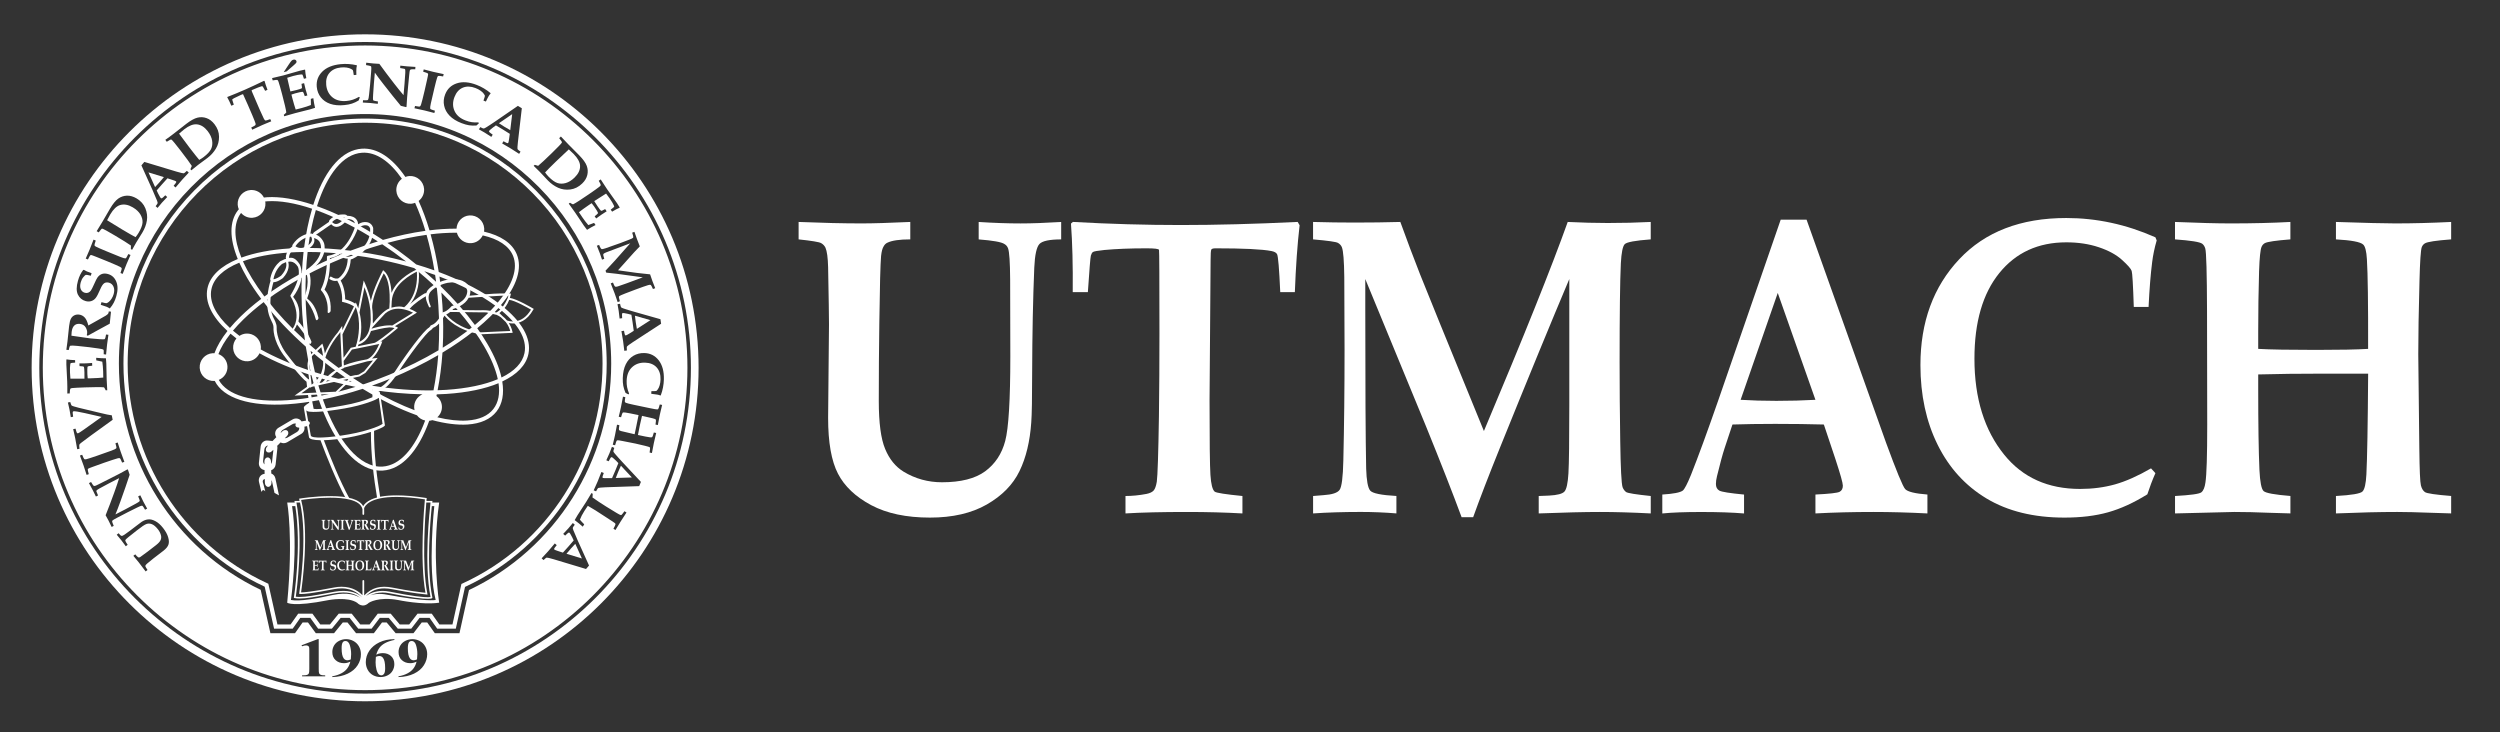 <?xml version="1.0" encoding="utf-8"?>
<!-- Generator: Adobe Illustrator 28.1.0, SVG Export Plug-In . SVG Version: 6.00 Build 0)  -->
<svg version="1.1" id="Capa_1" xmlns="http://www.w3.org/2000/svg" xmlns:xlink="http://www.w3.org/1999/xlink" x="0px" y="0px"
	 viewBox="0 0 1024 300" style="enable-background:new 0 0 1024 300;" xml:space="preserve">
<rect x="0" y="0" width="1024" height="300" fill="#333333" stroke="none"/>
<style type="text/css">
	.st0{fill:#FFFFFF;}
</style>
<g>
	<g>
		<g>
			<g>
				<g>
					<path class="st0" d="M179.88,205.83h-2.83c0.02-0.17,0.04-0.28,0.04-0.29l0.05-0.37h-2.46c0.05-0.53,0.07-0.85,0.07-0.87
						l0.03-0.31l-0.32-0.04c-4.52-0.7-8.57-1.05-12.02-1.05c-9.93,0-12.84,2.89-13.68,4.43c-1.44-2.74-5.98-4.13-13.53-4.13
						c-6.22,0-12.3,0.98-12.37,1l-0.37,0.06l0.09,0.34c0.05,0.2,0.1,0.4,0.14,0.58l-2.12,0l0.07,0.39c0.02,0.08,0.03,0.17,0.05,0.27
						h-3.08c0,0,2.55,14.19,0,41.02c0,0,2.18,1.87,17.08-1.09c0,0,7.72-1.47,11.57,1.13c0,0,2.17,2.49,4.79,0
						c0,0,3.86-2.62,12.01-1.13c0,0,9.9,2.12,16.79,1.09C179.88,246.85,176.81,227.78,179.88,205.83z M136.26,243.72
						c-6.08,1.34-13.57,2.75-17.09,2.03c0,0,3.04-20.7,0.47-38.44h1.32c2.62,16.83-0.52,37.09-0.56,37.29l-0.05,0.3l0.31,0.07
						c0.57,0.12,1.24,0.19,2.05,0.19c2.83,0,6.81-0.75,10.68-1.47c1.3-0.25,2.58-0.49,3.8-0.7c1.2-0.2,2.35-0.31,3.42-0.31
						c3.81,0,5.93,1.31,6.96,2.23C145.98,243.84,142.48,242.35,136.26,243.72z M140.62,242.03c-1.12,0-2.3,0.11-3.55,0.32
						c-1.22,0.22-2.51,0.45-3.81,0.7c-3.83,0.72-7.78,1.46-10.54,1.46c-0.6,0-1.13-0.04-1.57-0.11c0.4-2.71,3.12-22.5,0.28-38.56
						h1.45c3.28,14.19-0.28,36.83-0.31,37.07l-0.05,0.31l0.31,0.06c0.03,0.02,0.18,0.03,0.54,0.03c1.21,0,4.59-0.26,13.51-2.01
						c1.03-0.2,2.04-0.3,3-0.3c4.99,0,7.65,2.75,8.39,3.66C147.28,243.63,144.97,242.03,140.62,242.03z M148.81,237.58
						c-0.19,0-0.35,0.15-0.35,0.33v5.89c-1.16-1.24-3.87-3.47-8.56-3.47c-1.01,0-2.06,0.11-3.14,0.32
						c-9.41,1.84-12.54,2.01-13.44,1.99c0.45-3.02,3.46-24.58,0.03-37.86c1.4-0.21,6.59-0.93,11.87-0.93
						c5.49,0,12.23,0.79,13.19,4.53l0.05,0.16v2.03c0,0.18,0.16,0.33,0.35,0.33c0.19,0,0.35-0.15,0.35-0.33v-2.44
						c0.31-0.92,2.22-4.59,13.28-4.59c3.33,0,7.23,0.34,11.59,1c-0.27,2.88-2.19,25.26,0.24,38.25c-1.52-0.15-6.72-0.75-13.46-2.09
						c-4.91-0.98-8.54-0.01-11.64,3.19v-5.99C149.16,237.73,149.01,237.58,148.81,237.58z M149.89,244.12
						c2.16-2.15,4.51-3.11,7.51-3.11c1.01,0,2.11,0.11,3.26,0.34c8.08,1.62,13.95,2.14,14,2.15l0.46,0.04l-0.09-0.43
						c-2.32-11.7-0.89-31.65-0.42-37.28h1.73c-0.36,3.1-2.76,24.88,0,38.72c-0.19,0.03-0.53,0.07-1.13,0.07
						c-1.92,0-6.2-0.4-15.68-2.3c-0.96-0.19-1.91-0.29-2.83-0.29C153.53,242.04,151.25,243.17,149.89,244.12z M158.34,243.55
						c-2.94-0.55-5.09-0.25-6.62,0.28c1.25-0.61,2.92-1.13,4.98-1.13c0.87,0,1.78,0.09,2.69,0.28c9.54,1.91,13.87,2.3,15.83,2.3
						c1,0,1.61-0.1,1.79-0.3l0.11-0.13l-0.03-0.15c-2.55-12.41-0.83-31.52-0.21-37.39h1.01c0,0-2.8,25.46,0.56,38.44
						C178.46,245.76,174.4,246.59,158.34,243.55z"/>
				</g>
				<g>
					<path class="st0" d="M132.11,213.29c0.02,0.05,0.03,0.14,0.03,0.26c0.01,0.43,0.02,0.69,0.02,0.79l-0.02,1.28
						c0,0.34,0.05,0.6,0.13,0.77c0.09,0.17,0.24,0.32,0.44,0.43c0.21,0.11,0.47,0.17,0.78,0.17c0.3,0,0.56-0.05,0.75-0.17
						c0.21-0.12,0.35-0.27,0.44-0.46c0.09-0.18,0.14-0.4,0.16-0.67c0.01-0.11,0.01-0.33,0.01-0.67c0-0.54,0.01-1.03,0.03-1.45
						c0.01-0.18,0.03-0.28,0.06-0.32c0.05-0.05,0.14-0.07,0.29-0.07v-0.24c-0.22,0.02-0.4,0.02-0.54,0.02
						c-0.17,0-0.36-0.01-0.56-0.02v0.24c0.19,0.01,0.3,0.04,0.34,0.07c0.02,0,0.03,0.02,0.05,0.05c0.02,0.05,0.03,0.19,0.03,0.42
						l0.01,1.06c0,0.6-0.03,0.99-0.07,1.16c-0.04,0.17-0.13,0.32-0.26,0.42c-0.13,0.1-0.32,0.15-0.58,0.15
						c-0.19,0-0.36-0.05-0.51-0.14c-0.11-0.07-0.19-0.18-0.25-0.32c-0.05-0.13-0.08-0.36-0.08-0.66c0-0.36,0-0.72,0.01-1.07
						c0-0.51,0.01-0.81,0.02-0.92c0.01-0.06,0.02-0.1,0.03-0.13c0.01-0.02,0.03-0.04,0.05-0.05c0.06-0.04,0.16-0.05,0.3-0.05v-0.24
						c-0.28,0.02-0.5,0.02-0.65,0.02c-0.24,0-0.52-0.01-0.84-0.02v0.24c0.18,0.02,0.27,0.04,0.3,0.05
						C132.08,213.25,132.11,213.26,132.11,213.29z"/>
				</g>
				<g>
					<path class="st0" d="M136.62,216.93v-0.24c-0.19-0.02-0.31-0.04-0.34-0.06c-0.02,0-0.03-0.02-0.03-0.04
						c-0.02-0.05-0.03-0.23-0.03-0.54c-0.01-0.43-0.01-0.79-0.01-1.09v-1.11c0.18,0.29,0.41,0.64,0.69,1.05
						c0.57,0.81,1.05,1.49,1.45,2.03c0.07,0.02,0.21,0.04,0.4,0.08l0.03-0.04c-0.01-0.31-0.02-0.61-0.02-0.92l0.01-1.15l0.01-1.14
						c0-0.25,0.01-0.39,0.02-0.44c0-0.02,0.01-0.04,0.03-0.06c0.01-0.02,0.03-0.03,0.05-0.04c0.03-0.01,0.14-0.04,0.31-0.05v-0.24
						c-0.19,0.02-0.4,0.02-0.62,0.02c-0.17,0-0.34,0-0.51-0.02v0.24c0.19,0.02,0.3,0.03,0.33,0.04c0.03,0.01,0.04,0.03,0.05,0.05
						c0.02,0.04,0.03,0.15,0.03,0.34c0.01,0.31,0.02,0.68,0.02,1.11v1.13c-0.22-0.28-0.48-0.64-0.78-1.09
						c-0.46-0.65-0.87-1.26-1.22-1.83c-0.16,0.02-0.32,0.02-0.44,0.02c-0.12,0-0.3,0-0.54-0.02v0.24c0.2,0.02,0.32,0.04,0.35,0.07
						c0.02,0,0.03,0.03,0.05,0.06c0.02,0.05,0.03,0.23,0.03,0.55l0,1.21c0,0.24,0,0.58-0.01,1.04c-0.01,0.28-0.02,0.43-0.03,0.48
						c-0.02,0.04-0.03,0.06-0.05,0.08c-0.03,0.03-0.14,0.04-0.33,0.05v0.24c0.29-0.01,0.49-0.02,0.57-0.02
						C136.19,216.91,136.37,216.92,136.62,216.93z"/>
				</g>
				<g>
					<path class="st0" d="M140.74,216.93h0.27v-0.24c-0.19-0.01-0.29-0.03-0.32-0.05c-0.03-0.01-0.05-0.03-0.06-0.05
						c-0.03-0.06-0.04-0.23-0.05-0.52c0-0.29-0.01-0.81-0.01-1.55c0-0.56,0.01-0.93,0.02-1.11c0.01-0.09,0.03-0.15,0.06-0.17
						c0.03-0.03,0.15-0.05,0.36-0.06v-0.24c-0.23,0.02-0.5,0.02-0.79,0.02c-0.18,0-0.41-0.01-0.73-0.02v0.24
						c0.2,0.01,0.32,0.03,0.35,0.05c0.03,0.02,0.04,0.04,0.05,0.07c0.02,0.04,0.02,0.22,0.03,0.56c0,0.49,0,0.87,0,1.14
						c0,0.69,0,1.15-0.01,1.4c-0.01,0.12-0.02,0.19-0.05,0.23c-0.03,0.03-0.15,0.05-0.36,0.06v0.24l0.78-0.02
						C140.42,216.91,140.57,216.92,140.74,216.93z"/>
				</g>
				<g>
					<path class="st0" d="M141.63,213.46c0.07,0.19,0.21,0.57,0.4,1.11l0.83,2.42h0.34c0.07-0.24,0.17-0.58,0.32-0.99l0.72-2.09
						c0.14-0.41,0.23-0.62,0.26-0.66c0.03-0.03,0.12-0.05,0.28-0.07v-0.24c-0.26,0.02-0.44,0.02-0.54,0.02
						c-0.09,0-0.29-0.01-0.57-0.02v0.24c0.19,0.01,0.3,0.03,0.34,0.05c0.04,0.02,0.05,0.05,0.05,0.1c0,0.11-0.09,0.47-0.29,1.05
						l-0.52,1.58l-0.67-1.96c-0.13-0.4-0.2-0.62-0.2-0.68c0-0.04,0.02-0.07,0.05-0.09c0.04-0.02,0.14-0.04,0.32-0.05v-0.24
						c-0.26,0.02-0.5,0.02-0.72,0.02c-0.25,0-0.52-0.01-0.81-0.02v0.24c0.17,0.02,0.27,0.04,0.3,0.07
						C141.55,213.27,141.59,213.34,141.63,213.46z"/>
				</g>
				<g>
					<path class="st0" d="M145.48,213.47c0.01,0.2,0.01,0.64,0.01,1.28c0,0.95-0.01,1.58-0.05,1.87c-0.07,0.07-0.14,0.11-0.22,0.16
						v0.15c0.28-0.01,0.56-0.02,0.82-0.02c0.19,0,0.41,0,0.65,0.02c0.26,0,0.42,0,0.5,0c0.14,0,0.27,0,0.42-0.02
						c0-0.32,0.02-0.64,0.06-0.97h-0.19c-0.04,0.22-0.08,0.43-0.11,0.6c-0.22,0.04-0.46,0.06-0.73,0.06l-0.46-0.01
						c-0.01-0.29-0.02-0.71-0.02-1.25c0-0.1,0-0.2,0-0.3c0.11-0.02,0.21-0.03,0.3-0.03c0.27,0,0.45,0.01,0.52,0.03
						c0.04,0.02,0.06,0.02,0.07,0.05c0.02,0.04,0.03,0.18,0.04,0.43h0.2l-0.02-0.64c0-0.1,0.01-0.31,0.02-0.63h-0.2
						c-0.01,0.21-0.02,0.32-0.03,0.36c-0.01,0.04-0.03,0.07-0.06,0.09c-0.04,0.01-0.17,0.02-0.39,0.02c-0.15,0-0.3,0-0.47-0.02
						c0.01-0.35,0.02-0.81,0.04-1.41c0.18,0,0.33-0.02,0.46-0.02c0.27,0,0.46,0.02,0.6,0.05c0.06,0.02,0.09,0.04,0.1,0.05
						c0.01,0.02,0.02,0.17,0.03,0.45h0.18c0.02-0.35,0.05-0.63,0.07-0.84l-0.01-0.03c-0.11-0.01-0.23-0.02-0.37-0.02l-1.28,0.03
						c-0.22,0-0.51-0.01-0.87-0.03v0.24c0.19,0.02,0.32,0.05,0.34,0.07C145.45,213.28,145.47,213.35,145.48,213.47z"/>
				</g>
				<g>
					<path class="st0" d="M149.47,216.93v-0.24c-0.18-0.01-0.29-0.03-0.32-0.05c-0.02-0.01-0.04-0.03-0.05-0.06
						c-0.01-0.02-0.02-0.19-0.04-0.47c-0.02-0.38-0.02-0.68-0.02-0.93l0.02-1.07l0.01-0.84c0.12-0.01,0.22-0.02,0.29-0.02
						c0.22,0,0.39,0.07,0.5,0.19c0.11,0.13,0.16,0.31,0.16,0.54c0,0.26-0.07,0.47-0.21,0.6c-0.14,0.15-0.28,0.22-0.43,0.22
						c-0.03,0-0.07,0-0.14-0.01c-0.01,0.04-0.02,0.07-0.04,0.1l0.49,0.89c0.27,0.51,0.47,0.89,0.6,1.15c0.12,0,0.37-0.01,0.77-0.02
						l0.14,0v-0.22c-0.08,0-0.14-0.01-0.17-0.04c-0.04-0.02-0.09-0.1-0.16-0.21l-0.39-0.7l-0.49-0.92c0.26-0.13,0.45-0.28,0.56-0.45
						c0.11-0.17,0.17-0.38,0.17-0.6c0-0.17-0.03-0.34-0.1-0.46c-0.07-0.13-0.16-0.23-0.28-0.29c-0.12-0.06-0.3-0.09-0.55-0.09
						l-1.17,0.02c-0.1,0-0.3-0.01-0.62-0.02v0.24c0.17,0.02,0.27,0.05,0.29,0.07c0.02,0,0.03,0.02,0.04,0.05
						c0.03,0.07,0.04,0.3,0.05,0.66c0.01,0.48,0.01,0.89,0.01,1.2c0,0.23-0.01,0.55-0.01,0.96c-0.01,0.26-0.02,0.42-0.03,0.46
						c-0.01,0.03-0.02,0.05-0.04,0.05c-0.02,0.02-0.13,0.03-0.3,0.05v0.24c0.26-0.01,0.5-0.02,0.73-0.02
						C148.94,216.91,149.19,216.92,149.47,216.93z"/>
				</g>
				<g>
					<path class="st0" d="M152.63,216.69c-0.12,0-0.25-0.03-0.37-0.08c-0.12-0.05-0.22-0.11-0.3-0.19
						c-0.07-0.08-0.12-0.14-0.13-0.19c-0.01-0.04-0.02-0.22-0.02-0.49h-0.21c0,0.26-0.01,0.46-0.02,0.6
						c-0.01,0.11-0.02,0.23-0.05,0.36c0.17,0.11,0.33,0.18,0.49,0.24c0.15,0.04,0.34,0.05,0.53,0.05c0.44,0,0.78-0.13,1.03-0.39
						c0.25-0.26,0.38-0.6,0.38-1.01c0-0.23-0.04-0.42-0.11-0.57c-0.07-0.15-0.19-0.26-0.35-0.34c-0.09-0.05-0.26-0.1-0.52-0.15
						c-0.29-0.05-0.47-0.1-0.56-0.14c-0.09-0.05-0.16-0.11-0.21-0.21c-0.05-0.09-0.07-0.19-0.07-0.31c0-0.21,0.06-0.36,0.18-0.49
						c0.12-0.13,0.28-0.19,0.5-0.19c0.15,0,0.29,0.04,0.41,0.11c0.12,0.06,0.2,0.13,0.23,0.19c0.01,0.04,0.02,0.2,0.03,0.49h0.2
						c0-0.24,0.02-0.4,0.02-0.51c0.01-0.09,0.03-0.19,0.05-0.32l-0.02-0.06c-0.14-0.07-0.28-0.13-0.42-0.17
						c-0.14-0.03-0.29-0.05-0.47-0.05c-0.45,0-0.78,0.13-0.99,0.37c-0.2,0.25-0.3,0.56-0.3,0.92c0,0.21,0.04,0.4,0.11,0.55
						c0.07,0.15,0.17,0.26,0.3,0.34c0.12,0.08,0.38,0.15,0.74,0.21c0.25,0.04,0.42,0.11,0.5,0.22c0.09,0.1,0.13,0.25,0.13,0.45
						c0,0.22-0.07,0.4-0.2,0.54C153.03,216.61,152.86,216.69,152.63,216.69z"/>
				</g>
				<g>
					<path class="st0" d="M155.62,216.93h0.27v-0.24c-0.19-0.01-0.3-0.03-0.33-0.05c-0.03-0.01-0.05-0.03-0.06-0.05
						c-0.02-0.06-0.03-0.23-0.04-0.52c-0.01-0.29-0.01-0.81-0.01-1.55c0-0.56,0.01-0.93,0.02-1.11c0.01-0.09,0.03-0.15,0.06-0.17
						c0.02-0.03,0.14-0.05,0.36-0.06v-0.24c-0.23,0.02-0.5,0.02-0.79,0.02c-0.18,0-0.42-0.01-0.74-0.02v0.24
						c0.21,0.01,0.33,0.03,0.36,0.05c0.03,0.02,0.04,0.04,0.05,0.07c0.01,0.04,0.01,0.22,0.02,0.56c0.01,0.49,0.02,0.87,0.02,1.14
						c0,0.69-0.01,1.15-0.03,1.4c0,0.12-0.02,0.19-0.05,0.23c-0.03,0.03-0.15,0.05-0.37,0.06v0.24l0.79-0.02
						C155.28,216.91,155.44,216.92,155.62,216.93z"/>
				</g>
				<g>
					<path class="st0" d="M156.35,213.9c0.02-0.32,0.03-0.48,0.04-0.5c0.01-0.03,0.02-0.04,0.03-0.05c0.01-0.01,0.07-0.02,0.15-0.03
						c0.16-0.02,0.34-0.02,0.56-0.02c0.11,0,0.16,0,0.16,0.02c0.01,0.02,0.01,0.4,0.01,1.15c0,0.39,0,0.76-0.01,1.13
						c-0.01,0.52-0.02,0.82-0.03,0.9c0,0.06-0.02,0.1-0.04,0.12c-0.02,0.02-0.05,0.04-0.09,0.05c-0.1,0.02-0.19,0.03-0.28,0.03v0.24
						c0.21-0.01,0.49-0.02,0.82-0.02c0.26,0,0.5,0.01,0.73,0.02v-0.24c-0.22-0.02-0.35-0.04-0.37-0.06
						c-0.03-0.02-0.05-0.1-0.06-0.23c-0.01-0.13-0.01-0.47-0.01-1.02l0.01-1.91c0-0.09,0.01-0.15,0.01-0.16
						c0.01-0.01,0.03-0.01,0.06-0.01c0.37,0,0.62,0.01,0.74,0.04c0.04,0,0.07,0.02,0.08,0.04c0.02,0.03,0.03,0.21,0.04,0.52h0.19
						c0.02-0.36,0.04-0.66,0.07-0.92l-0.03-0.05c-0.57,0.03-1.09,0.05-1.55,0.05c-0.46,0-0.94-0.02-1.43-0.05l-0.03,0.03
						c0.02,0.26,0.03,0.57,0.03,0.94H156.35z"/>
				</g>
				<g>
					<path class="st0" d="M160.47,216.93v-0.26c-0.19-0.02-0.3-0.04-0.33-0.05c-0.03-0.02-0.05-0.05-0.05-0.09
						c0-0.03,0.01-0.06,0.01-0.1c0.05-0.17,0.09-0.3,0.11-0.39l0.1-0.32c0.17-0.01,0.36-0.01,0.57-0.01c0.24,0,0.45,0,0.64,0.01
						l0.16,0.48c0.06,0.21,0.09,0.33,0.09,0.37c0,0.04-0.02,0.06-0.05,0.08c-0.03,0.02-0.13,0.03-0.32,0.04v0.26
						c0.24-0.01,0.5-0.02,0.77-0.02c0.22,0,0.46,0.01,0.72,0.02v-0.26c-0.16-0.01-0.26-0.04-0.29-0.08
						c-0.04-0.04-0.12-0.25-0.26-0.64l-1.05-3.05h-0.34l-0.83,2.47c-0.15,0.44-0.27,0.78-0.37,1.03c-0.05,0.12-0.09,0.19-0.11,0.21
						c-0.03,0.03-0.12,0.05-0.27,0.05v0.26c0.13-0.01,0.3-0.02,0.52-0.02C160.12,216.91,160.31,216.92,160.47,216.93z
						 M160.91,213.91l0.5,1.47c-0.16,0.01-0.34,0.01-0.52,0.01c-0.17,0-0.33,0-0.47-0.01L160.91,213.91z"/>
				</g>
				<g>
					<path class="st0" d="M164.32,216.69c-0.13,0-0.26-0.03-0.37-0.08c-0.12-0.05-0.23-0.11-0.3-0.19
						c-0.07-0.08-0.12-0.14-0.14-0.19c-0.01-0.04-0.02-0.22-0.02-0.49h-0.21c0,0.26-0.01,0.46-0.02,0.6
						c-0.01,0.11-0.03,0.23-0.06,0.36c0.17,0.11,0.33,0.18,0.49,0.24c0.16,0.04,0.34,0.05,0.54,0.05c0.44,0,0.78-0.13,1.03-0.39
						c0.26-0.26,0.38-0.6,0.38-1.01c0-0.23-0.05-0.42-0.12-0.57c-0.08-0.15-0.19-0.26-0.34-0.34c-0.09-0.05-0.28-0.1-0.53-0.15
						c-0.28-0.05-0.47-0.1-0.56-0.14c-0.09-0.05-0.15-0.11-0.2-0.21c-0.05-0.09-0.07-0.19-0.07-0.31c0-0.21,0.06-0.36,0.17-0.49
						c0.11-0.13,0.28-0.19,0.49-0.19c0.16,0,0.29,0.04,0.41,0.11c0.13,0.06,0.2,0.13,0.23,0.19c0.02,0.04,0.03,0.2,0.03,0.49h0.2
						c0.01-0.24,0.02-0.4,0.03-0.51c0.01-0.09,0.02-0.19,0.05-0.32l-0.02-0.06c-0.14-0.07-0.28-0.13-0.42-0.17
						c-0.13-0.03-0.3-0.05-0.47-0.05c-0.45,0-0.78,0.13-0.99,0.37c-0.21,0.25-0.31,0.56-0.31,0.92c0,0.21,0.03,0.4,0.11,0.55
						c0.07,0.15,0.17,0.26,0.3,0.34c0.13,0.08,0.38,0.15,0.75,0.21c0.25,0.04,0.41,0.11,0.5,0.22c0.09,0.1,0.13,0.25,0.13,0.45
						c0,0.22-0.07,0.4-0.19,0.54C164.72,216.61,164.54,216.69,164.32,216.69z"/>
				</g>
				<g>
					<path class="st0" d="M131.11,225.33c0.09-0.25,0.21-0.57,0.36-0.96c0.37-0.96,0.68-1.73,0.92-2.32v1.73
						c0,0.49-0.01,0.81-0.02,0.95c0,0.13-0.02,0.22-0.05,0.25c-0.03,0.03-0.1,0.05-0.21,0.05l-0.13,0.01v0.24
						c0.34-0.01,0.61-0.02,0.81-0.02c0.19,0,0.42,0.01,0.67,0.02v-0.24c-0.19-0.03-0.3-0.05-0.32-0.05
						c-0.02-0.02-0.04-0.04-0.05-0.07c-0.02-0.04-0.03-0.26-0.04-0.64c0-0.38,0-0.73,0-1.07c0-0.66,0-1.11,0.01-1.36
						c0.01-0.15,0.03-0.23,0.05-0.26c0.03-0.03,0.14-0.05,0.34-0.06v-0.24c-0.18,0.01-0.37,0.02-0.57,0.02
						c-0.17,0-0.35-0.01-0.53-0.02c-0.22,0.61-0.59,1.57-1.12,2.87c-0.5-1.26-0.78-1.98-0.85-2.15c-0.09-0.24-0.18-0.48-0.26-0.72
						c-0.19,0.01-0.4,0.01-0.61,0.01c-0.18,0-0.36,0-0.55-0.01v0.24c0.2,0.01,0.31,0.03,0.34,0.05c0.02,0.01,0.04,0.03,0.05,0.06
						c0.02,0.05,0.03,0.18,0.04,0.41c0,0.37,0,0.7,0,0.99c0,0.54-0.01,1.05-0.02,1.52c0,0.23-0.02,0.36-0.05,0.4
						c-0.03,0.04-0.1,0.07-0.21,0.07l-0.14,0.02v0.24c0.19-0.01,0.39-0.02,0.64-0.02c0.15,0,0.31,0.01,0.47,0.02v-0.24
						c-0.2-0.02-0.32-0.04-0.35-0.07c-0.03-0.04-0.05-0.14-0.05-0.3c-0.01-0.41-0.01-1.15-0.01-2.22v-0.39l0.81,2.03
						c0.2,0.5,0.35,0.92,0.47,1.24H131.11z"/>
				</g>
				<g>
					<path class="st0" d="M134.59,224.38l0.1-0.32c0.17-0.01,0.36-0.01,0.56-0.01c0.24,0,0.45,0,0.65,0.01l0.15,0.48
						c0.07,0.2,0.1,0.32,0.1,0.36c0,0.04-0.01,0.07-0.04,0.09c-0.03,0.01-0.14,0.02-0.32,0.04v0.25c0.24-0.01,0.49-0.02,0.76-0.02
						c0.23,0,0.47,0.01,0.72,0.02v-0.25c-0.17-0.02-0.26-0.04-0.29-0.07c-0.03-0.04-0.12-0.26-0.26-0.64l-1.05-3.07h-0.34
						l-0.83,2.47c-0.15,0.45-0.27,0.79-0.37,1.04c-0.05,0.13-0.08,0.2-0.11,0.22c-0.03,0.02-0.12,0.04-0.27,0.06v0.25
						c0.13-0.01,0.3-0.02,0.52-0.02c0.23,0,0.42,0.01,0.57,0.02v-0.25c-0.19-0.03-0.3-0.04-0.32-0.06
						c-0.03-0.02-0.05-0.05-0.05-0.09c0-0.03,0-0.07,0.01-0.11C134.52,224.6,134.56,224.47,134.59,224.38z M135.3,222.25l0.5,1.46
						c-0.17,0.02-0.34,0.02-0.52,0.02c-0.17,0-0.33,0-0.48-0.02L135.3,222.25z"/>
				</g>
				<g>
					<path class="st0" d="M140.12,225.26c0.21-0.04,0.47-0.13,0.77-0.27c-0.02-0.28-0.03-0.48-0.03-0.58c0-0.13,0.01-0.3,0.03-0.49
						c0.06-0.04,0.13-0.06,0.19-0.1v-0.17c-0.24,0.01-0.46,0.01-0.66,0.01c-0.22,0-0.48,0-0.76-0.01v0.23
						c0.31,0.02,0.47,0.05,0.5,0.07c0.03,0.03,0.04,0.19,0.04,0.49c0,0.13,0,0.27-0.01,0.41c-0.22,0.11-0.43,0.17-0.62,0.17
						c-0.37,0-0.68-0.17-0.92-0.5c-0.25-0.34-0.38-0.78-0.38-1.33c0-0.52,0.12-0.92,0.36-1.22c0.24-0.3,0.55-0.45,0.95-0.45
						c0.21,0,0.4,0.04,0.56,0.11c0.16,0.07,0.28,0.17,0.38,0.32c0.02,0.13,0.03,0.29,0.03,0.48h0.19c0.02-0.36,0.06-0.66,0.11-0.9
						l-0.03-0.04c-0.19-0.09-0.39-0.15-0.6-0.2c-0.21-0.04-0.43-0.06-0.66-0.06c-0.65,0-1.15,0.19-1.49,0.56
						c-0.35,0.38-0.52,0.87-0.52,1.49c0,0.61,0.17,1.1,0.51,1.48c0.34,0.38,0.81,0.57,1.41,0.57
						C139.7,225.33,139.91,225.31,140.12,225.26z"/>
				</g>
				<g>
					<path class="st0" d="M142.73,225.27l0.28,0.01v-0.24c-0.19-0.02-0.29-0.03-0.33-0.05c-0.03-0.01-0.05-0.03-0.06-0.05
						c-0.03-0.06-0.04-0.23-0.04-0.52c-0.01-0.29-0.01-0.81-0.01-1.55c0-0.56,0.01-0.93,0.02-1.11c0.01-0.09,0.03-0.15,0.05-0.17
						c0.03-0.03,0.15-0.05,0.36-0.06v-0.24c-0.23,0.01-0.5,0.02-0.8,0.02c-0.17,0-0.42-0.01-0.73-0.02v0.24
						c0.2,0.01,0.32,0.03,0.36,0.05c0.02,0.02,0.04,0.04,0.05,0.07c0.01,0.03,0.01,0.22,0.02,0.57c0.01,0.49,0.01,0.88,0.01,1.13
						c0,0.69-0.01,1.16-0.02,1.41c-0.01,0.13-0.02,0.19-0.05,0.23c-0.03,0.03-0.15,0.05-0.36,0.07v0.24l0.79-0.02
						C142.41,225.26,142.56,225.26,142.73,225.27z"/>
				</g>
				<g>
					<path class="st0" d="M145.75,223.35c-0.08-0.15-0.19-0.26-0.35-0.34c-0.09-0.04-0.26-0.09-0.52-0.13
						c-0.28-0.06-0.47-0.11-0.56-0.15c-0.08-0.04-0.15-0.11-0.19-0.2c-0.05-0.09-0.07-0.2-0.07-0.32c0-0.19,0.06-0.36,0.18-0.49
						c0.11-0.12,0.28-0.19,0.49-0.19c0.16,0,0.29,0.04,0.42,0.11c0.12,0.07,0.19,0.13,0.22,0.19c0.02,0.04,0.03,0.21,0.04,0.49h0.2
						c0.01-0.23,0.02-0.4,0.03-0.5c0.01-0.1,0.03-0.21,0.06-0.32l-0.03-0.07c-0.14-0.07-0.28-0.13-0.41-0.16
						c-0.13-0.03-0.29-0.05-0.47-0.05c-0.45,0-0.78,0.11-0.99,0.38c-0.21,0.24-0.31,0.54-0.31,0.9c0,0.21,0.05,0.39,0.11,0.55
						c0.07,0.15,0.18,0.26,0.3,0.34c0.13,0.07,0.38,0.14,0.74,0.21c0.25,0.05,0.42,0.12,0.51,0.22c0.09,0.11,0.13,0.26,0.13,0.45
						c0,0.21-0.07,0.39-0.19,0.53c-0.13,0.15-0.3,0.22-0.53,0.22c-0.13,0-0.26-0.03-0.38-0.07c-0.12-0.05-0.22-0.11-0.3-0.19
						c-0.08-0.08-0.12-0.15-0.13-0.19c-0.02-0.05-0.02-0.21-0.03-0.49h-0.2c-0.01,0.26-0.01,0.46-0.03,0.6
						c-0.01,0.11-0.03,0.24-0.05,0.36c0.17,0.1,0.34,0.17,0.49,0.23c0.15,0.04,0.33,0.06,0.53,0.06c0.44,0,0.78-0.13,1.04-0.39
						c0.25-0.27,0.38-0.6,0.38-1.01C145.86,223.7,145.83,223.51,145.75,223.35z"/>
				</g>
				<g>
					<path class="st0" d="M149.18,221.28c-0.57,0.03-1.09,0.04-1.55,0.04c-0.46,0-0.94-0.02-1.43-0.04l-0.03,0.02
						c0.02,0.26,0.03,0.58,0.03,0.94h0.2c0.02-0.31,0.03-0.47,0.04-0.5c0.01-0.02,0.02-0.04,0.03-0.05
						c0.01-0.01,0.06-0.02,0.15-0.03c0.16-0.02,0.34-0.02,0.56-0.02c0.1,0,0.16,0,0.16,0.02c0.01,0.02,0.01,0.4,0.01,1.15
						c0,0.39,0,0.77-0.01,1.13c0,0.52-0.02,0.82-0.03,0.9c0,0.06-0.02,0.1-0.04,0.13c-0.02,0.02-0.05,0.03-0.09,0.04
						c-0.09,0.02-0.19,0.03-0.28,0.03v0.24c0.21-0.01,0.49-0.02,0.82-0.02c0.26,0,0.5,0.01,0.73,0.02v-0.24
						c-0.22-0.03-0.35-0.05-0.37-0.07c-0.03-0.02-0.05-0.1-0.06-0.23c-0.01-0.13-0.01-0.47-0.01-1.03l0.01-1.92
						c0-0.09,0.01-0.13,0.01-0.15c0.01-0.01,0.03-0.01,0.06-0.01c0.37,0,0.62,0.01,0.74,0.03c0.04,0.01,0.06,0.02,0.07,0.04
						c0.01,0.03,0.03,0.2,0.04,0.52h0.19c0.01-0.35,0.04-0.66,0.07-0.91L149.18,221.28z"/>
				</g>
				<g>
					<path class="st0" d="M149.45,221.28v0.24c0.18,0.02,0.27,0.05,0.3,0.06c0.02,0.01,0.03,0.04,0.03,0.06
						c0.02,0.08,0.04,0.3,0.04,0.66c0.01,0.49,0.01,0.89,0.01,1.2c0,0.24,0,0.56-0.01,0.96c-0.01,0.26-0.02,0.41-0.03,0.46
						c-0.01,0.02-0.02,0.05-0.04,0.06c-0.03,0.02-0.13,0.04-0.31,0.05v0.24c0.26-0.01,0.51-0.02,0.74-0.02
						c0.22,0,0.47,0.01,0.74,0.02v-0.24c-0.18-0.02-0.28-0.03-0.31-0.05c-0.03-0.02-0.05-0.03-0.06-0.06
						c-0.01-0.04-0.02-0.2-0.03-0.48c-0.01-0.38-0.02-0.69-0.02-0.93l0.02-1.07l0.02-0.84c0.11-0.02,0.22-0.02,0.28-0.02
						c0.22,0,0.39,0.06,0.5,0.19c0.11,0.12,0.17,0.3,0.17,0.53c0,0.26-0.07,0.47-0.22,0.61c-0.13,0.14-0.28,0.21-0.42,0.21
						c-0.03,0-0.07-0.01-0.14-0.02c-0.01,0.04-0.02,0.07-0.03,0.11l0.48,0.89c0.26,0.5,0.47,0.89,0.6,1.15
						c0.11-0.01,0.37-0.01,0.76-0.02h0.14v-0.22c-0.09-0.01-0.14-0.02-0.18-0.05c-0.03-0.02-0.09-0.08-0.16-0.2l-0.39-0.71
						l-0.49-0.91c0.26-0.14,0.46-0.29,0.56-0.46c0.1-0.17,0.16-0.36,0.16-0.59c0-0.19-0.03-0.34-0.1-0.47
						c-0.07-0.13-0.15-0.23-0.28-0.29c-0.11-0.06-0.3-0.09-0.55-0.09l-1.17,0.02C149.98,221.3,149.77,221.29,149.45,221.28z"/>
				</g>
				<g>
					<path class="st0" d="M154.77,221.23c-0.41,0-0.75,0.08-1.01,0.25c-0.26,0.17-0.46,0.4-0.61,0.71
						c-0.15,0.31-0.22,0.68-0.22,1.13c0,0.63,0.15,1.12,0.46,1.49c0.3,0.36,0.75,0.53,1.32,0.53c0.38,0,0.7-0.08,0.98-0.26
						c0.27-0.17,0.48-0.43,0.63-0.75c0.15-0.33,0.23-0.71,0.23-1.16c0-0.41-0.07-0.75-0.21-1.03c-0.13-0.28-0.33-0.51-0.58-0.66
						C155.48,221.3,155.16,221.23,154.77,221.23z M155.53,224.61c-0.19,0.28-0.43,0.42-0.75,0.42c-0.25,0-0.46-0.06-0.61-0.19
						c-0.16-0.13-0.29-0.32-0.39-0.61c-0.1-0.28-0.14-0.63-0.14-1.03c0-0.56,0.09-0.99,0.28-1.26c0.18-0.27,0.44-0.41,0.78-0.41
						c0.36,0,0.62,0.13,0.8,0.39c0.22,0.33,0.32,0.79,0.32,1.4C155.81,223.9,155.72,224.32,155.53,224.61z"/>
				</g>
				<g>
					<path class="st0" d="M157.5,221.3c-0.09,0-0.3-0.01-0.62-0.02v0.24c0.17,0.02,0.27,0.05,0.3,0.06
						c0.02,0.01,0.04,0.04,0.04,0.06c0.03,0.08,0.05,0.3,0.05,0.66c0.01,0.49,0.01,0.89,0.01,1.2c0,0.24-0.01,0.56-0.01,0.96
						c-0.01,0.26-0.02,0.41-0.03,0.46c-0.01,0.02-0.02,0.05-0.03,0.06c-0.03,0.02-0.14,0.04-0.31,0.05c0,0,0.51,0.22,0.74,0.22
						c0.22,0,0.46,0.01,0.74,0.02v-0.24c-0.18-0.02-0.28-0.03-0.31-0.05c-0.03-0.02-0.05-0.03-0.05-0.06
						c-0.01-0.04-0.02-0.2-0.04-0.48c-0.01-0.38-0.02-0.69-0.02-0.93l0.02-1.07l0.02-0.84c0.11-0.02,0.21-0.02,0.28-0.02
						c0.22,0,0.39,0.06,0.5,0.19c0.11,0.12,0.16,0.3,0.16,0.53c0,0.26-0.07,0.47-0.21,0.61c-0.14,0.14-0.28,0.21-0.42,0.21
						c-0.03,0-0.07-0.01-0.14-0.02c-0.01,0.04-0.02,0.07-0.04,0.11l0.49,0.89c0.27,0.5,0.47,0.89,0.6,1.15
						c0.11-0.01,0.37-0.01,0.76-0.02h0.14v-0.22c-0.08-0.01-0.14-0.02-0.18-0.05c-0.04-0.02-0.09-0.08-0.16-0.2l-0.38-0.71
						l-0.5-0.91c0.27-0.14,0.46-0.29,0.56-0.46c0.11-0.17,0.16-0.36,0.16-0.59c0-0.19-0.03-0.34-0.1-0.47
						c-0.07-0.13-0.16-0.23-0.28-0.29c-0.11-0.06-0.3-0.09-0.56-0.09L157.5,221.3z"/>
				</g>
				<g>
					<path class="st0" d="M162.79,225.16c0.2-0.12,0.35-0.28,0.44-0.46c0.08-0.18,0.14-0.4,0.15-0.67c0.01-0.1,0.01-0.33,0.01-0.68
						c0-0.54,0.01-1.02,0.03-1.44c0.01-0.17,0.03-0.28,0.07-0.32c0.04-0.04,0.13-0.06,0.29-0.06v-0.24
						c-0.21,0.01-0.39,0.02-0.54,0.02c-0.16,0-0.35-0.01-0.56-0.02v0.24c0.19,0.01,0.31,0.04,0.35,0.06
						c0.02,0.01,0.04,0.04,0.05,0.06c0.01,0.04,0.03,0.19,0.03,0.43v1.05c0,0.6-0.02,0.98-0.07,1.16c-0.05,0.18-0.14,0.32-0.27,0.42
						c-0.14,0.1-0.33,0.16-0.57,0.16c-0.19,0-0.36-0.05-0.52-0.15c-0.1-0.07-0.19-0.17-0.24-0.32c-0.06-0.14-0.08-0.36-0.08-0.66
						c0-0.36,0.01-0.72,0.01-1.07c0.01-0.49,0.02-0.81,0.03-0.91c0-0.07,0.02-0.11,0.03-0.13c0.02-0.03,0.03-0.05,0.05-0.05
						c0.07-0.03,0.17-0.05,0.31-0.05v-0.24c-0.28,0.01-0.5,0.02-0.65,0.02c-0.24,0-0.52-0.01-0.83-0.02v0.24
						c0.17,0.01,0.27,0.04,0.3,0.05c0.02,0.02,0.04,0.04,0.06,0.07c0.02,0.04,0.03,0.13,0.03,0.26c0.01,0.42,0.01,0.68,0.01,0.78
						l-0.01,1.29c0,0.33,0.05,0.59,0.13,0.76c0.09,0.18,0.24,0.32,0.44,0.43c0.21,0.11,0.47,0.17,0.78,0.17
						C162.34,225.33,162.59,225.28,162.79,225.16z"/>
				</g>
				<g>
					<path class="st0" d="M165.19,221.28c-0.19,0.01-0.4,0.01-0.6,0.01c-0.18,0-0.36,0-0.55-0.01v0.24c0.2,0.01,0.31,0.03,0.33,0.05
						c0.03,0.01,0.04,0.03,0.05,0.06c0.02,0.05,0.03,0.18,0.03,0.41c0,0.37,0,0.7,0,0.99c0,0.54,0,1.05-0.01,1.52
						c-0.01,0.23-0.02,0.36-0.05,0.4c-0.03,0.04-0.1,0.07-0.22,0.07l-0.14,0.02v0.24c0.19-0.01,0.4-0.02,0.63-0.02
						c0.16,0,0.32,0.01,0.48,0.02v-0.24c-0.2-0.02-0.32-0.04-0.35-0.07c-0.04-0.04-0.06-0.14-0.06-0.3
						c-0.01-0.41-0.01-1.15-0.01-2.22v-0.39l0.81,2.03c0.2,0.5,0.35,0.92,0.47,1.24h0.15c0.08-0.25,0.21-0.57,0.36-0.96
						c0.38-0.96,0.68-1.73,0.92-2.32v1.73c0,0.49-0.01,0.81-0.02,0.95c-0.01,0.13-0.03,0.22-0.05,0.25
						c-0.03,0.03-0.09,0.05-0.21,0.05l-0.14,0.01v0.24c0.35-0.01,0.61-0.02,0.82-0.02c0.2,0,0.42,0.01,0.67,0.02v-0.24
						c-0.19-0.03-0.3-0.05-0.32-0.05c-0.02-0.02-0.04-0.04-0.05-0.07c-0.02-0.04-0.03-0.26-0.03-0.64
						c-0.01-0.38-0.01-0.73-0.01-1.07c0-0.66,0-1.11,0.01-1.36c0.01-0.15,0.03-0.23,0.05-0.26c0.03-0.03,0.14-0.05,0.34-0.06v-0.24
						c-0.18,0.01-0.36,0.02-0.56,0.02c-0.17,0-0.35-0.01-0.54-0.02c-0.21,0.61-0.58,1.57-1.11,2.87c-0.5-1.26-0.79-1.98-0.85-2.15
						C165.37,221.76,165.27,221.52,165.19,221.28z"/>
				</g>
				<g>
					<path class="st0" d="M130.17,233.23c-0.22,0.03-0.46,0.04-0.72,0.04l-0.47,0c-0.01-0.3-0.02-0.71-0.02-1.24
						c0-0.11,0-0.22,0.01-0.32c0.11-0.01,0.21-0.02,0.3-0.02c0.27,0,0.44,0.01,0.52,0.03c0.03,0.01,0.05,0.03,0.06,0.04
						c0.02,0.04,0.03,0.19,0.05,0.44h0.19l-0.01-0.65c0-0.09,0.01-0.3,0.01-0.62h-0.19c-0.02,0.2-0.03,0.32-0.04,0.36
						c-0.01,0.05-0.03,0.07-0.05,0.08c-0.05,0.02-0.17,0.03-0.4,0.03c-0.14,0-0.3-0.01-0.46-0.02c0-0.36,0.01-0.82,0.03-1.41
						c0.18-0.01,0.34-0.02,0.46-0.02c0.27,0,0.47,0.02,0.59,0.05c0.06,0.02,0.1,0.04,0.11,0.05c0.01,0.02,0.01,0.17,0.02,0.45h0.19
						c0.02-0.35,0.04-0.63,0.08-0.84l-0.02-0.03c-0.11-0.02-0.24-0.02-0.37-0.02l-1.28,0.03c-0.21,0-0.51-0.01-0.87-0.03v0.24
						c0.21,0.02,0.32,0.05,0.35,0.07c0.03,0.03,0.04,0.1,0.05,0.21c0.01,0.21,0.01,0.64,0.01,1.29c0,0.95-0.01,1.57-0.04,1.87
						c-0.07,0.06-0.14,0.12-0.23,0.17v0.15c0.29-0.02,0.56-0.02,0.82-0.02c0.2,0,0.42,0,0.65,0.01c0.26,0,0.42,0.01,0.51,0.01
						c0.13,0,0.26-0.01,0.41-0.02c0.01-0.32,0.03-0.64,0.06-0.98h-0.19C130.25,232.86,130.21,233.05,130.17,233.23z"/>
				</g>
				<g>
					<path class="st0" d="M132.16,229.66c-0.46,0-0.94-0.01-1.43-0.04l-0.03,0.02c0.02,0.26,0.03,0.58,0.02,0.94h0.2
						c0.02-0.31,0.03-0.48,0.04-0.5c0.01-0.03,0.01-0.04,0.03-0.05c0.01,0,0.07-0.01,0.15-0.02c0.16-0.02,0.34-0.03,0.56-0.03
						c0.11,0,0.16,0.01,0.16,0.02c0.01,0.02,0.01,0.41,0.01,1.16c0,0.38-0.01,0.76-0.01,1.13c-0.01,0.51-0.02,0.81-0.03,0.89
						c-0.01,0.07-0.02,0.11-0.04,0.13c-0.03,0.02-0.05,0.04-0.09,0.05c-0.1,0.02-0.19,0.03-0.28,0.03v0.24
						c0.21-0.02,0.49-0.02,0.83-0.02c0.26,0,0.49,0,0.73,0.02v-0.24c-0.22-0.02-0.35-0.04-0.37-0.06c-0.03-0.03-0.05-0.1-0.06-0.24
						c-0.01-0.12-0.02-0.46-0.02-1.02l0.02-1.92c0-0.08,0-0.14,0.01-0.15c0.01-0.01,0.02-0.02,0.05-0.02c0.37,0,0.62,0.01,0.75,0.04
						c0.04,0.01,0.07,0.03,0.07,0.05c0.01,0.02,0.03,0.19,0.04,0.52h0.19c0.01-0.35,0.03-0.66,0.06-0.91l-0.02-0.05
						C133.14,229.65,132.62,229.66,132.16,229.66z"/>
				</g>
				<g>
					<path class="st0" d="M137.24,231.36c-0.09-0.04-0.27-0.08-0.53-0.14c-0.28-0.05-0.47-0.1-0.55-0.15
						c-0.09-0.04-0.15-0.11-0.2-0.19c-0.05-0.09-0.07-0.2-0.07-0.32c0-0.2,0.06-0.36,0.17-0.49c0.11-0.13,0.28-0.19,0.5-0.19
						c0.15,0,0.29,0.04,0.41,0.1c0.12,0.07,0.2,0.13,0.23,0.2c0.01,0.04,0.02,0.19,0.03,0.49h0.21c0.01-0.24,0.01-0.41,0.03-0.5
						c0.01-0.1,0.02-0.21,0.05-0.33l-0.02-0.07c-0.14-0.07-0.28-0.13-0.42-0.15c-0.14-0.03-0.3-0.05-0.47-0.05
						c-0.45,0-0.78,0.13-0.99,0.37c-0.21,0.25-0.31,0.55-0.31,0.91c0,0.22,0.04,0.39,0.11,0.55c0.07,0.16,0.17,0.27,0.3,0.35
						c0.13,0.08,0.38,0.14,0.74,0.21c0.24,0.04,0.42,0.12,0.51,0.23c0.09,0.1,0.13,0.25,0.13,0.44c0,0.22-0.07,0.4-0.2,0.54
						c-0.13,0.14-0.31,0.21-0.52,0.21c-0.13,0-0.26-0.02-0.38-0.07c-0.12-0.05-0.22-0.12-0.3-0.19c-0.07-0.08-0.12-0.14-0.13-0.19
						c-0.01-0.05-0.02-0.21-0.02-0.49h-0.21c0,0.25-0.01,0.45-0.02,0.6c-0.01,0.11-0.03,0.23-0.05,0.36
						c0.17,0.11,0.33,0.18,0.49,0.23c0.16,0.04,0.34,0.07,0.53,0.07c0.44,0,0.78-0.13,1.03-0.41c0.25-0.27,0.38-0.61,0.38-1.01
						c0-0.23-0.04-0.41-0.12-0.56C137.51,231.54,137.4,231.43,137.24,231.36z"/>
				</g>
				<g>
					<path class="st0" d="M140.05,229.9c0.16,0,0.3,0.02,0.44,0.07c0.13,0.05,0.24,0.1,0.31,0.18c0.07,0.07,0.12,0.12,0.12,0.15
						c0.02,0.03,0.02,0.19,0.04,0.5h0.19c0.01-0.25,0.03-0.45,0.05-0.62c0.01-0.1,0.03-0.19,0.06-0.29l-0.02-0.05
						c-0.2-0.08-0.39-0.16-0.58-0.19c-0.21-0.05-0.4-0.07-0.6-0.07c-0.6,0-1.07,0.19-1.42,0.56c-0.34,0.38-0.51,0.86-0.51,1.45
						c0,0.41,0.07,0.78,0.23,1.1c0.15,0.31,0.37,0.56,0.65,0.74c0.28,0.17,0.62,0.26,1.03,0.26c0.22,0,0.41-0.03,0.58-0.08
						c0.17-0.05,0.35-0.13,0.53-0.25c0.03-0.1,0.06-0.2,0.1-0.29l-0.06-0.06c-0.18,0.1-0.34,0.17-0.48,0.23
						c-0.14,0.04-0.3,0.05-0.46,0.05c-0.42,0-0.76-0.16-1.01-0.47c-0.26-0.34-0.4-0.77-0.4-1.32c0-0.51,0.11-0.9,0.33-1.18
						C139.38,230.04,139.68,229.9,140.05,229.9z"/>
				</g>
				<g>
					<path class="st0" d="M143.68,229.62v0.24c0.2,0.01,0.32,0.04,0.36,0.07c0.03,0.02,0.04,0.09,0.05,0.19
						c0.02,0.2,0.02,0.62,0.02,1.24c-0.15,0.01-0.38,0.02-0.68,0.02c-0.36,0-0.61-0.01-0.77-0.02v-0.24c0-0.29,0-0.56,0.01-0.83
						c0.01-0.19,0.02-0.3,0.03-0.33c0.01-0.02,0.03-0.04,0.04-0.04c0.04-0.03,0.15-0.04,0.34-0.06v-0.24
						c-0.24,0.01-0.5,0.02-0.79,0.02c-0.18,0-0.42-0.01-0.73-0.02v0.24c0.21,0.02,0.33,0.04,0.36,0.06
						c0.02,0.02,0.03,0.04,0.03,0.07c0.02,0.04,0.03,0.33,0.03,0.85v1.56c0,0.43-0.01,0.68-0.02,0.79
						c-0.01,0.07-0.03,0.12-0.05,0.14c-0.03,0.02-0.15,0.04-0.35,0.05v0.24l0.79-0.02c0.13,0,0.29,0,0.46,0.01l0.28,0.01v-0.24
						c-0.21-0.01-0.32-0.04-0.35-0.07c-0.03-0.03-0.05-0.12-0.06-0.29c-0.01-0.24-0.02-0.62-0.02-1.12v-0.19
						c0.25-0.01,0.54-0.01,0.88-0.01c0.21,0,0.41,0,0.58,0c0,0.7-0.01,1.17-0.03,1.38c0,0.13-0.02,0.2-0.05,0.24
						c-0.03,0.03-0.15,0.05-0.35,0.06v0.24c0.31-0.02,0.58-0.02,0.81-0.02c0.11,0,0.26,0,0.45,0.01l0.26,0.01v-0.24
						c-0.21-0.01-0.32-0.04-0.35-0.05c-0.03-0.01-0.05-0.05-0.05-0.09c-0.01-0.04-0.02-0.21-0.02-0.49l-0.01-1.3
						c0-0.26,0-0.6,0.01-1.01c0.01-0.27,0.02-0.42,0.03-0.47c0.01-0.02,0.03-0.04,0.05-0.04c0.03-0.02,0.15-0.04,0.35-0.06v-0.24
						c-0.26,0.01-0.51,0.02-0.75,0.02C144.33,229.65,144.07,229.64,143.68,229.62z"/>
				</g>
				<g>
					<path class="st0" d="M148.37,229.81c-0.26-0.16-0.58-0.24-0.97-0.24c-0.41,0-0.75,0.08-1.01,0.24
						c-0.26,0.17-0.46,0.41-0.61,0.72c-0.15,0.31-0.22,0.69-0.22,1.12c0,0.64,0.16,1.13,0.46,1.48c0.3,0.36,0.75,0.55,1.32,0.55
						c0.38,0,0.7-0.09,0.98-0.28c0.27-0.17,0.48-0.42,0.63-0.74c0.15-0.34,0.22-0.72,0.22-1.16c0-0.41-0.07-0.76-0.2-1.04
						C148.81,230.19,148.62,229.96,148.37,229.81z M148.16,232.95c-0.18,0.28-0.43,0.42-0.74,0.42c-0.26,0-0.46-0.06-0.61-0.19
						c-0.16-0.12-0.29-0.32-0.39-0.6c-0.1-0.28-0.16-0.62-0.16-1.03c0-0.57,0.09-0.98,0.28-1.26c0.18-0.27,0.44-0.4,0.78-0.4
						c0.36,0,0.62,0.12,0.8,0.38c0.21,0.33,0.31,0.79,0.31,1.39C148.43,232.24,148.35,232.67,148.16,232.95z"/>
				</g>
				<g>
					<path class="st0" d="M151.8,233.18c-0.2,0.05-0.44,0.09-0.75,0.09c-0.09,0-0.24-0.01-0.44-0.02c-0.02-0.34-0.02-0.64-0.02-0.91
						l0.02-1.39c0-0.56,0.01-0.87,0.02-0.93c0.01-0.05,0.02-0.09,0.04-0.1c0.03-0.03,0.16-0.05,0.37-0.07v-0.24
						c-0.22,0.01-0.45,0.01-0.7,0.01c-0.26,0-0.54,0-0.84-0.01v0.24c0.2,0.02,0.31,0.04,0.34,0.06c0.02,0,0.04,0.02,0.05,0.04
						c0.01,0.05,0.02,0.2,0.03,0.48c0.01,0.39,0.01,0.81,0.01,1.24c0,0.56-0.01,1.1-0.03,1.61c-0.07,0.07-0.15,0.13-0.24,0.18v0.15
						c0.33-0.02,0.57-0.03,0.75-0.02h0.38l0.84,0.02c0.12,0,0.26-0.01,0.41-0.02c0.03-0.41,0.05-0.75,0.09-1.04h-0.2
						C151.89,232.81,151.85,233.01,151.8,233.18z"/>
				</g>
				<g>
					<path class="st0" d="M155.38,232.65l-1.05-3.07h-0.35l-0.83,2.48c-0.14,0.43-0.26,0.78-0.36,1.02
						c-0.05,0.13-0.08,0.2-0.11,0.22c-0.03,0.03-0.12,0.04-0.27,0.05v0.26c0.13-0.02,0.3-0.02,0.51-0.02c0.23,0,0.42,0,0.57,0.02
						v-0.26c-0.19-0.02-0.29-0.03-0.32-0.05c-0.03-0.02-0.05-0.05-0.05-0.09c0-0.04,0-0.06,0.01-0.11c0.05-0.18,0.08-0.3,0.1-0.39
						l0.11-0.32c0.17,0,0.36-0.01,0.56-0.01c0.24,0,0.45,0.01,0.65,0.01l0.16,0.48c0.06,0.21,0.09,0.32,0.09,0.36
						c0,0.04-0.01,0.07-0.04,0.09c-0.03,0.02-0.14,0.02-0.32,0.03v0.26c0.24-0.02,0.5-0.02,0.77-0.02c0.23,0,0.46,0,0.72,0.02v-0.26
						c-0.16-0.01-0.26-0.04-0.29-0.07C155.6,233.25,155.51,233.05,155.38,232.65z M153.92,232.09c-0.17,0-0.33-0.01-0.47-0.02
						l0.49-1.47l0.5,1.47C154.28,232.07,154.1,232.09,153.92,232.09z"/>
				</g>
				<g>
					<path class="st0" d="M159.03,233.14l-0.39-0.69l-0.5-0.92c0.26-0.13,0.45-0.28,0.56-0.46c0.1-0.17,0.16-0.38,0.16-0.6
						c0-0.18-0.04-0.33-0.1-0.46c-0.07-0.13-0.16-0.23-0.28-0.29c-0.11-0.05-0.3-0.09-0.56-0.09l-1.16,0.02
						c-0.1,0-0.3-0.01-0.62-0.02v0.24c0.17,0.02,0.27,0.04,0.3,0.06c0.02,0.01,0.04,0.03,0.05,0.06c0.02,0.08,0.04,0.3,0.04,0.67
						c0.01,0.49,0.01,0.89,0.01,1.21c0,0.23,0,0.55-0.01,0.96c-0.01,0.26-0.02,0.42-0.03,0.46c-0.01,0.03-0.03,0.04-0.04,0.05
						c-0.03,0.02-0.13,0.03-0.31,0.05v0.24c0.26-0.02,0.51-0.02,0.75-0.02c0.21,0,0.46,0,0.74,0.02v-0.24
						c-0.18-0.01-0.28-0.03-0.31-0.05c-0.03-0.02-0.05-0.04-0.05-0.06c-0.01-0.03-0.02-0.19-0.04-0.47
						c-0.01-0.38-0.02-0.69-0.02-0.93l0.02-1.06l0.01-0.85c0.12-0.01,0.22-0.02,0.29-0.02c0.23,0,0.39,0.06,0.5,0.19
						c0.11,0.13,0.17,0.3,0.17,0.54c0,0.26-0.07,0.47-0.21,0.6c-0.15,0.15-0.29,0.22-0.43,0.22c-0.03,0-0.07-0.01-0.14-0.02
						c-0.01,0.04-0.02,0.08-0.03,0.1l0.48,0.9c0.27,0.49,0.47,0.88,0.6,1.15c0.11-0.01,0.37-0.02,0.76-0.02h0.14v-0.23
						c-0.08,0-0.14-0.01-0.18-0.04C159.16,233.33,159.11,233.25,159.03,233.14z"/>
				</g>
				<g>
					<path class="st0" d="M159.61,229.62v0.24c0.2,0.02,0.31,0.04,0.35,0.06c0.03,0.01,0.04,0.04,0.05,0.07
						c0.01,0.03,0.02,0.22,0.02,0.55c0.01,0.5,0.02,0.88,0.02,1.14c0,0.68-0.02,1.15-0.03,1.4c-0.01,0.13-0.02,0.2-0.05,0.23
						c-0.03,0.03-0.15,0.06-0.36,0.07v0.24l0.78-0.02c0.13,0,0.29,0,0.47,0.01l0.28,0.01v-0.24c-0.19-0.01-0.29-0.03-0.32-0.04
						c-0.03-0.02-0.06-0.04-0.06-0.07c-0.02-0.05-0.04-0.23-0.04-0.52c-0.01-0.29-0.01-0.81-0.01-1.54c0-0.56,0.01-0.93,0.02-1.11
						c0.01-0.1,0.03-0.16,0.05-0.19c0.02-0.02,0.14-0.04,0.36-0.06v-0.24c-0.24,0.01-0.51,0.02-0.8,0.02
						C160.16,229.65,159.92,229.64,159.61,229.62z"/>
				</g>
				<g>
					<path class="st0" d="M163.81,229.62v0.24c0.19,0.02,0.3,0.04,0.34,0.06c0.03,0.01,0.04,0.03,0.06,0.06
						c0.01,0.05,0.03,0.19,0.03,0.43v1.05c0,0.6-0.02,0.98-0.07,1.16c-0.05,0.17-0.14,0.32-0.26,0.41c-0.14,0.1-0.33,0.15-0.57,0.15
						c-0.19,0-0.36-0.05-0.52-0.15c-0.1-0.06-0.19-0.17-0.24-0.31c-0.05-0.15-0.08-0.36-0.08-0.66c0-0.37,0.01-0.73,0.01-1.07
						c0.01-0.51,0.02-0.81,0.03-0.93c0-0.05,0.02-0.1,0.03-0.13c0.01-0.02,0.03-0.04,0.05-0.05c0.06-0.03,0.17-0.05,0.31-0.05v-0.24
						c-0.28,0.01-0.5,0.02-0.65,0.02c-0.24,0-0.52-0.01-0.84-0.02v0.24c0.18,0.02,0.27,0.04,0.3,0.06c0.03,0,0.05,0.03,0.06,0.05
						c0.02,0.05,0.04,0.14,0.04,0.27c0.01,0.43,0.02,0.68,0.02,0.78l-0.02,1.28c0,0.34,0.05,0.6,0.13,0.77
						c0.09,0.17,0.23,0.32,0.44,0.43c0.21,0.11,0.46,0.17,0.77,0.17c0.3,0,0.55-0.07,0.76-0.19c0.2-0.12,0.35-0.27,0.43-0.46
						c0.09-0.19,0.14-0.41,0.15-0.67c0.01-0.1,0.01-0.34,0.01-0.68c0.01-0.53,0.01-1.02,0.03-1.45c0.01-0.17,0.03-0.28,0.07-0.32
						c0.04-0.04,0.13-0.06,0.29-0.06v-0.24c-0.21,0.01-0.39,0.02-0.54,0.02C164.2,229.65,164.02,229.64,163.81,229.62z"/>
				</g>
				<g>
					<path class="st0" d="M166.58,230.34c-0.09-0.23-0.18-0.48-0.26-0.72c-0.2,0-0.4,0.01-0.6,0.01c-0.18,0-0.36-0.01-0.55-0.01
						v0.24c0.2,0.02,0.31,0.04,0.33,0.06c0.03,0,0.04,0.03,0.05,0.05c0.02,0.05,0.03,0.18,0.03,0.4c0,0.37,0,0.71,0,0.99
						c0,0.55,0,1.06-0.01,1.53c-0.01,0.23-0.02,0.36-0.05,0.4c-0.03,0.05-0.1,0.06-0.21,0.07l-0.14,0.01v0.24
						c0.19-0.02,0.4-0.02,0.63-0.02c0.16,0,0.32,0,0.47,0.02v-0.24c-0.2-0.01-0.31-0.04-0.34-0.07c-0.03-0.04-0.05-0.13-0.05-0.3
						c-0.01-0.41-0.01-1.14-0.01-2.22v-0.38l0.8,2.02c0.2,0.5,0.36,0.91,0.48,1.24h0.15c0.08-0.25,0.2-0.57,0.36-0.96
						c0.37-0.95,0.68-1.72,0.92-2.3v1.72c0,0.5,0,0.81-0.01,0.95c-0.01,0.13-0.03,0.21-0.05,0.24c-0.03,0.03-0.09,0.05-0.21,0.06
						h-0.14v0.24c0.35-0.02,0.61-0.02,0.82-0.02c0.19,0,0.42,0,0.67,0.02v-0.24c-0.2-0.02-0.31-0.04-0.33-0.05
						c-0.02-0.01-0.03-0.04-0.05-0.07c-0.01-0.04-0.02-0.25-0.03-0.63c-0.01-0.39-0.01-0.74-0.01-1.07c0-0.67,0.01-1.13,0.01-1.37
						c0.01-0.14,0.03-0.23,0.06-0.26c0.02-0.02,0.13-0.04,0.34-0.06v-0.24c-0.18,0.01-0.38,0.01-0.57,0.01c-0.17,0-0.35,0-0.54-0.01
						c-0.21,0.62-0.58,1.57-1.11,2.87C166.92,231.23,166.64,230.51,166.58,230.34z"/>
				</g>
			</g>
			<g>
				<g>
					<path class="st0" d="M218.26,126.31c-0.28-0.17-6.44-3.83-9.42-4.29c0.13-0.42,0.24-0.83,0.34-1.28l0.1-0.49l-0.48-0.01
						c-0.02,0-1.47-0.05-3.59-0.05c-3.04,0-9.99,0.65-12.86,0.93c0.19-0.56,0.32-1.19,0.33-1.86c0-0.04,0-0.07,0-0.1
						c-0.08-1.52-1.46-4.46-6.08-4.76l-0.17-0.02c-1.01-0.04-2.14,0.03-3.4,0.23c-0.05,0.01-5.34,1.02-7.95,4.4
						c-0.03,0.04-0.05,0.06-0.07,0.11c-0.15,0.25-0.31,0.57-0.45,0.96c-0.27-0.02-0.53,0.03-0.76,0.17c-0.87,0.49-3.59,2.25-5.8,4.3
						c1.87-2.33,4.17-6.73,3.5-13.93l-0.05-0.55l-0.52,0.21c-0.38,0.16-8.07,3.41-10.55,9.67c-0.23-3.39-0.98-7.15-3.07-8.96
						l-0.39-0.33l-0.24,0.45c-0.19,0.36-3.71,6.99-4.77,12.12c-0.49-2.14-1.25-4.54-2.4-7.16l-0.53-1.2l-2.24,11.39
						c-0.19-0.53-0.41-1.07-0.65-1.6l-0.36-0.79l-0.24,0.49c-1.06-0.72-2.42-1.32-4.11-1.77c0.02-1.42-0.16-4.57-1.84-7.71
						c0-0.01,0-0.01,0-0.01c0.35-0.27,0.7-0.59,1.03-0.95c0.02-0.01,0.03-0.02,0.05-0.04c0.01-0.01,0.02-0.02,0.04-0.04
						c1.27-1.38,2.81-3.8,3-7.57c0.23-0.05,0.46-0.13,0.68-0.21c0.05-0.02,0.09-0.04,0.14-0.06c2.64-1.3,8.73-5.12,8.38-12.48
						c0-0.13-0.03-0.26-0.07-0.38c-0.33-0.99-1.24-2.08-2.83-2.18c-1.09-0.05-1.95,0.07-3.24,0.89c-0.07-0.68-0.27-1.31-0.62-1.81
						c-0.71-1.05-1.95-1.61-3.72-1.66c-0.05,0-0.09,0.01-0.12,0.02c-0.21-0.3-0.54-0.49-0.91-0.53c-0.11-0.01-0.23-0.02-0.36-0.03
						h-0.09c-1.34-0.07-3.89,0.13-5.83,2.2c-0.23,0.24-0.34,0.56-0.35,0.87l-6.04,4.17c-0.27,0.2-0.46,0.48-0.52,0.79
						c-0.17-0.11-0.38-0.19-0.6-0.21l-0.14-0.01c-0.4-0.02-0.69-0.01-0.84,0c-0.06,0-0.12,0.01-0.19,0.02
						c-1.51,0.31-4.36,1.3-6.47,4.47c-0.17,0.25-0.23,0.54-0.21,0.82c-0.02,0.02-0.04,0.03-0.06,0.05
						c-0.79,0.59-2.43,1.79-2.59,4.53c-0.01,0.18,0.03,0.35,0.09,0.52c-0.18,0-0.36,0.03-0.54,0.1c-1.4,0.62-1.69,0.77-1.81,0.85
						c-0.01,0.01-0.03,0.02-0.03,0.03c-0.05,0.03-0.1,0.06-0.14,0.1c-1.39,1.19-3.2,3.37-3.93,6.98c-0.06,0.3-0.01,0.6,0.14,0.87
						c-0.03,0.06-0.05,0.13-0.07,0.19c-0.69,2.27-2.72,10.14,0.26,15.94c0.01,0.02,0.02,0.05,0.03,0.07
						c0.33,0.56,1.01,2.01,0.97,2.81c-0.04,0.52-0.26,5.26,4.03,11.33c1.73,2.3,7.18,9.41,9.49,11.02l0.22,2.08l-5.1,3.61l5.49-0.25
						c0.13,1,0.3,2.09,0.51,3.17l-0.01-0.01c-0.94,0.57-1.49,1.01-1.8,1.32c-0.13,0.09-0.26,0.22-0.33,0.45
						c-0.11,0.21-0.06,0.3-0.06,0.3l0.01,0.01c0,0.05-0.01,0.1,0,0.16l0.89,5.12c-0.09,0.01-0.17-0.01-0.26,0.01l-1.59,0.3
						c-0.75-1.21-2.36-1.58-3.65-0.83l-5.79,3.42c-1.29,0.77-1.75,2.39-1.02,3.63l0.14,0.22l-1.6,1.61
						c-0.1-0.02-0.19-0.05-0.29-0.06l-1.66-0.18c-1.43-0.15-2.72,0.94-2.88,2.43l-0.71,6.68c-0.16,1.5,0.87,2.82,2.3,2.99l0.04,1.54
						l-0.33,0.06c-1.4,0.29-2.3,1.71-2,3.18l1.01,4.17c0.14-0.18,0.26-0.35,0.36-0.5c0.33-0.52,0.83-0.17,1.23,0.27l-0.81-3.13
						c-0.55-1.24-0.03-1.71,0.6-1.94l0.04,1.59c0.03,0.93,0.65,1.67,1.4,1.65c0.75-0.03,1.34-0.79,1.32-1.71l-0.03-1.03
						c0.13,0.21,0.23,0.44,0.28,0.7l0.97,4.51l1.76,0.97l0.06-0.05l-1.45-6.86c-0.19-0.96-0.86-1.69-1.68-2.01l-0.04-1.34
						c0.95-0.32,1.69-1.2,1.81-2.31l0.72-6.68c0.03-0.34,0-0.68-0.08-1l1.38-1.39c0.8,0.43,1.81,0.43,2.68-0.06l5.79-3.43
						c1.07-0.63,1.56-1.86,1.28-2.97l0.9-0.17c0.07-0.01,0.13-0.05,0.21-0.07l0.79,4.55c0.13,0.8,1.91,1.21,4.71,1.25
						c2.54,6.79,6.29,16.16,10.21,23.54l1.69,0.41c-3.97-7.28-7.87-16.91-10.52-23.96c2.79-0.07,6.32-0.45,10.12-1.12
						c3.18-0.56,6.46-1.41,9.15-2.28c-0.02,9.18,1.15,18.82,2.56,27.18l1.26-0.37c-1.42-8.38-2.58-18.09-2.53-27.24
						c2.93-1.03,4.83-2.02,4.42-2.49l-1.88-12.23l0,0l-0.14-0.95c0,0,0.03-0.05-0.03-0.12l-0.03-0.23c0.01,0.06,0,0.12-0.02,0.17
						c-0.07-0.06-0.25-0.14-0.56-0.2c1.75-0.56,4.39-2.25,7.51-6.99l0.24-0.36c5.15-8,11.9-16.82,13.64-17.8
						c0.07-0.03,0.13-0.07,0.18-0.12c0.22-0.17,0.58-0.5,0.81-0.85c1.13-0.44,2.79-1.49,4.72-5.04c1.08,1.4,5.32,6.08,14.74,7.65
						l0.05,0.01l13.11-0.6l-0.07-0.45c-0.01-0.04-0.3-1.7-1.47-3.57c0.46,0.11,1.05,0.18,1.72,0.18c2.34,0,5.68-0.98,8.28-5.64
						l0.19-0.34L218.26,126.31z M111.45,189.01c-0.05,0.41-0.21,0.75-0.41,1.03l-0.03-1.04c-0.02-0.93-0.65-1.66-1.4-1.64
						c-0.75,0.02-1.34,0.78-1.32,1.71l0.03,1.14c-0.38-0.36-0.6-0.94-0.54-1.59l0.48-4.44c0.1-0.96,0.78-1.68,1.53-1.64l-0.34,0.34
						c-0.65,0.66-0.76,1.62-0.22,2.14c0.53,0.54,1.5,0.43,2.15-0.22l0.55-0.55c0,0.11,0.03,0.21,0.02,0.32L111.45,189.01z
						 M121.61,176.96l-3.84,2.26c-0.36,0.21-0.75,0.28-1.11,0.28l0.87-0.87c0.66-0.66,0.77-1.62,0.23-2.15
						c-0.53-0.54-1.49-0.43-2.15,0.23l-0.66,0.66c0.08-0.5,0.4-1.01,0.95-1.34l3.84-2.26c0.5-0.3,1.04-0.36,1.5-0.24
						c-0.18,0.24-0.28,0.5-0.23,0.77c0.11,0.56,0.78,0.9,1.54,0.85C122.69,175.77,122.34,176.52,121.61,176.96z M208.27,121.04
						c-0.11,0.45-0.24,0.88-0.39,1.28c-0.21,0.45-1.23,2.56-2.56,4.09c-0.64,0.66-1.24,1.11-1.67,1.38l-0.43,0.21
						c-1.46-0.58-3.22-0.95-5.36-0.95c-0.46,0-0.94,0.02-1.39,0.05L186,126.97l-0.72-0.01c0.14-0.14,0.28-0.27,0.43-0.44
						c1.06-0.3,4.73-1.58,6.27-4.56C194.62,121.78,206.28,121,208.27,121.04z M160.46,123.41c0.36-6.94,8.17-11.13,10.28-12.14
						c0.68,9.56-4.25,13.84-5.21,14.59c-0.61-0.21-1.3-0.32-2.05-0.32c-1.01,0-1.97,0.19-2.67,0.37c-0.06,0.01-0.11,0.03-0.17,0.04
						c-0.11,0.03-0.22,0.07-0.31,0.09C160.38,125.47,160.44,124.54,160.46,123.41z M157.16,111.99c2.28,2.48,2.54,8.08,2.46,11.59
						l-0.15,2.75c-2.24,0.75-5.35,4.42-6.73,6.17l-0.05-1.34c0.07-1.34,0.03-3.06-0.26-5.13
						C152.29,121.84,156.13,114.02,157.16,111.99z M152.21,134.57l0.49-0.67c0.01-0.01,0.03-0.03,0.03-0.04l5.06-5.48
						c0.69-0.58,1.45-1.03,2.25-1.35l0.19-0.04l0.01-0.04h0c0.02-0.01,0.04-0.02,0.06-0.02c0.15-0.05,0.31-0.11,0.47-0.15
						c0.08-0.03,0.17-0.05,0.27-0.08c0.66-0.17,1.36-0.25,2.1-0.25c0.81,0,1.59,0.1,2.32,0.27l0.16,0.06l0.03-0.02
						c1.54,0.36,2.82,0.94,3.52,1.31l-8.51,5.26c-0.21-0.05-0.44-0.07-0.74-0.07c-0.14,0-0.29,0.01-0.45,0.01c-0.01,0-0.02,0-0.02,0
						c-2.67,0-5.88,0.92-7.28,1.36C152.2,134.61,152.2,134.59,152.21,134.57z M151.95,135.59c1-0.26,5.27-1.36,7.56-1.49
						c0.42,0,0.81,0.03,1.15,0.07l0.12,0.04l0.03-0.01c0.29,0.05,0.56,0.12,0.8,0.21c-2.88,2.38-7.29,5.84-8.24,6.03l-6.76,1.38
						c0.07-0.2,0.13-0.43,0.22-0.7c0.88-0.24,3.73-1.3,5.03-5.29C151.9,135.76,151.93,135.68,151.95,135.59z M133.52,156.32
						l4.17-3.88c1.6-1.03,2.91-1.57,2.93-1.58l0.27-0.11l-0.01-0.14l9.53-2.59c0.95-0.17,1.77-0.29,2.37-0.37l-3.62,4.43l-2.2,1.36
						l-1.31,0.28l0.13-0.12L133.52,156.32z M130.13,155.22c-0.01,0.02-1.29,1.56-2.49,2.33l-0.88-7.47
						c-0.01-0.02-0.34-1.67,1.05-4.26l3.8-3.61c0.26,0.9,0.69,2.69,0.79,4.78l-0.05,2.5C132.15,151.5,131.54,153.55,130.13,155.22z
						 M130.3,156.27c-0.25,0.43-0.44,0.72-0.55,0.88l-0.4,0.09C129.72,156.9,130.05,156.54,130.3,156.27z M133.15,149.88
						c0.14-1.11,0.15-2.22,0.07-3.24c0.17-0.56,1.6-5.14,5.77-10.03l0.4-0.59l0.03,0.75l0,0l0.3,6.49l0.31,6.76
						c-1.1,0.51-2.06,1.07-2.79,1.7c-1.5,0.96-3.25,2.36-4.51,4.18l-0.81,0.76l-0.78,0.17l-0.25,0.05
						C131.72,155.54,133.13,152.8,133.15,149.88z M150.31,147.19c-2.68,0.46-6.44,1.26-9.46,2.5l-0.09-1.84l3.4-4.67l11.16-2.28
						C154.68,142.46,152.91,146.23,150.31,147.19z M147.25,127.96l2.03-10.31c1.38,3.41,2.05,6.42,2.36,8.9
						c0,0.04,0.01,0.08,0.02,0.13c0.02,0.19,0.05,0.38,0.07,0.56l0.13,3.58c-0.05,1.71-0.28,2.8-0.36,3.14h0l-0.25,1.09
						c-0.02,0.07-0.04,0.13-0.06,0.2c-0.06,0.19-0.12,0.38-0.19,0.57c-0.01,0.03-0.02,0.06-0.03,0.09c-0.96,2.5-2.78,3.67-3.81,4.16
						C148.83,134.48,147.47,128.8,147.25,127.96z M146.06,140.81l-0.18,0.49h0.04l-0.24,0.73l-1.73,0.36l-0.26,0.05l-2.98,4.09
						l-0.1-2.32l-0.33-7.26l5.44-11.11C148.04,131.75,146.81,138.06,146.06,140.81z M140.86,89.15c0.14,0.01,0.27,0.02,0.38,0.03
						c-0.64,0.85-2.06,2.5-3.52,2.57c-0.61,0.03-1.16-0.24-1.69-0.8C137.6,89.27,139.7,89.09,140.86,89.15z M126.67,96.95
						c0.11,0,0.41,0,0.79,0.02c0.31,0.56,0.39,1.1,0.24,1.63c-0.39,1.38-2.1,2.26-2.14,2.28c-2.22,1.31-3.93,0.43-4.56-0.01
						C122.86,98.1,125.37,97.23,126.67,96.95z M115.49,108.13c0.03-0.02,0.05-0.03,0.07-0.04c0.01-0.01,0.7-0.34,1.59-0.73
						c0.24,0.81,0.51,2.8-1.99,5.53c-0.57,0.44-2.11,1.45-3.17,1.48C112.62,111.22,114.15,109.27,115.49,108.13z M117.1,144.57
						c-4.13-5.85-3.78-10.41-3.78-10.47c0.07-1.45-1.09-3.5-1.14-3.56c-2.81-5.49-0.71-13.23-0.17-14.98
						c0.01,0.01,0.01,0.01,0.01,0.01c1.56,0.07,3.59-1.47,3.88-1.69c2.82-3.07,2.45-5.65,2.15-6.63c0.36-0.09,0.75-0.13,1.16-0.08
						c1.03,0.12,1.95,0.79,2.74,2c0.03,0.03,2.17,3.48-2.96,11.79c-0.08,0.13-0.07,0.29,0.01,0.42c0.05,0.07,4.88,7.49,0.88,13.24
						c-0.13,0.18-0.08,0.42,0.1,0.54c0.06,0.04,0.13,0.07,0.2,0.07c0.13,0.01,0.26-0.05,0.34-0.17c0.49-0.7,0.85-1.43,1.12-2.15
						c1.09,1.27,3.92,4.74,5.01,7.72c0.05,0.15,0.19,0.24,0.34,0.26c0.05,0.01,0.1-0.01,0.15-0.03c0.2-0.07,0.49-0.74,0.42-0.94
						c-1.3-3.52-4.59-7.42-5.32-8.23c1.32-6.49-1.54-9.04-2.18-10.12c5.72-7.61,2.76-13.21,2.66-13.36
						c-0.92-1.4-1.95-2.46-3.23-2.61c-0.37-0.04-0.79-0.02-1.13,0.04c0.13-2.43,1.72-3.28,2.34-3.77c0.42,0.3,1.32,0.83,2.54,0.89
						c0.84,0.04,1.83-0.13,2.91-0.77c0.08-0.04,2.04-1.04,2.52-2.75c0.16-0.56,0.13-1.14-0.07-1.72c0.96,0.24,2.03,0.76,2.5,1.96
						c0.11,0.23,2.55,5.64-5.77,11.16c-0.18,0.12-0.23,0.34-0.13,0.52c0.02,0.04,2.13,3.83-0.57,10.66
						c-0.06,0.15-0.02,0.32,0.1,0.43c0.03,0.03,3.16,3.02,4.64,8.62c0.05,0.17,0.2,0.28,0.36,0.29c0.03,0,0.08,0,0.12-0.01
						c0.21-0.05,0.65-0.7,0.6-0.9c-1.4-5.91-3.91-7.25-4.64-8c2.3-5.99,1.19-9.92,0.7-11.01c8.57-5.85,6.17-11.74,6.16-11.77
						c-0.62-1.58-2.07-3.06-3.24-3.31l6.24-4.3c0.61,0.66,1.29,1.03,2.04,1.07c0.09,0.01,0.18,0,0.28,0
						c2.06-0.1,3.88-2.51,4.37-3.22c1.32,0.04,2.22,0.39,2.7,1.09c0.45,0.66,0.44,1.5,0.37,2.09c-0.24,0.79-3.44,10.95-11.18,11.89
						c-0.2,0.03-0.35,0.21-0.34,0.4c0,0.08,0.34,8.03-2.45,13.31c-0.08,0.16-0.05,0.35,0.07,0.46c0.03,0.03,3.09,3.01,2.67,8.86
						c-0.02,0.22,0.14,0.4,0.36,0.42c0.01,0,0.01,0,0.01,0c0.22,0.02,0.84-0.6,0.85-0.81c0.38-5.42-1.78-8.01-2.5-8.81
						c2.45-4.87,2.24-11.27,2.2-12.88c6.85-1.07,10.44-9.35,11.43-12.14c1.64-1.24,2.35-1.37,3.38-1.31
						c1.36,0.06,1.67,1.33,1.68,1.33c0.32,6.56-5.13,10.01-7.66,11.25c-1.17,0.43-2.68,0.55-4.02-0.63
						c-0.17-0.14-0.41-0.13-0.55,0.04c-0.14,0.16-0.13,0.4,0.04,0.55c0.88,0.77,1.81,1.08,2.69,1.12c0.1,0.01,0.21,0.01,0.32,0
						c-0.11,3.56-1.52,5.79-2.68,7.04c-0.01,0.02-0.04,0.03-0.05,0.05c0,0-0.01,0.02-0.02,0.03c-0.33,0.35-0.64,0.62-0.89,0.82
						c-0.73,0.45-1.82,0.32-3.26-0.6c-0.18-0.11-0.45,0.38-0.56,0.56c-0.11,0.19-0.07,0.42,0.12,0.54c0.75,0.47,1.44,0.67,2.04,0.7
						c0.37,0.02,0.7-0.03,1-0.11c2.41,4.01,1.97,8.24,1.97,8.28l-0.04,0.34l0.34,0.09c2.26,0.53,3.68,1.21,4.58,1.85l-4.75,9.71
						l-0.08-1.75l-1.76,2.64c-2.96,3.46-4.56,6.75-5.33,8.66c-0.3-1.94-0.77-3.31-0.82-3.45l-0.21-0.6l-4.79,4.54l-0.08,0.11
						c-1.58,2.92-1.17,4.81-1.16,4.85l0.61,5.22l-0.07-0.03C125.31,155.03,120.11,148.56,117.1,144.57z M126.9,158.63l0.04-0.01
						l0.03,0.19l0.51-0.23c0.1-0.04,0.21-0.1,0.31-0.15l1.23-0.28l3.77-0.84l10.24-2.21l-5.53,5.34l-14.07,0.66L126.9,158.63z
						 M155.12,162.56c0.14,0.07,0.14,0.17,0.04,0.3l1.47,10.41c1.06,0.47-5.46,3.2-13.79,4.65c-8.32,1.45-15.34,1.81-15.54,0.46
						l-0.77-4.26c0.27-0.27,0.42-0.6,0.36-0.93c-0.06-0.33-0.32-0.58-0.66-0.72l-0.81-4.5c0.2,1.34,7.48,0.76,15.81-0.69
						c7.26-1.26,13.22-3.54,13.93-4.41L155.12,162.56z M181.34,127.89l-0.1,0.2c-2.18,4.26-3.91,4.86-4.48,5.07
						c-0.21,0.07-0.5,0.17-0.51,0.46c-0.04,0.09-0.31,0.38-0.53,0.56c-2.13,1.19-9.19,10.6-14.09,18.22l-0.23,0.34
						c-4.91,7.45-8.27,6.64-8.27,6.64l-0.47-0.13l-0.13,3.46c-2.89,1.28-7.45,2.62-11.86,3.35c-5.81,1.06-9.54,1.73-12.2,1.41
						c-0.36-1.75-0.77-3.89-1.01-5.73l10.38-0.48l6.7-6.47l2.66-0.57l2.46-1.48l5.04-6.15l-1,0.11c-0.1,0.01-0.58,0.06-1.34,0.17
						c2.53-2.18,3.93-6.18,4-6.39l0.23-0.68l-0.76,0.15c2.58-1.79,6.24-4.84,6.79-5.31l0.42-0.36l-0.46-0.3
						c-0.23-0.15-0.51-0.27-0.81-0.38l9-5.55l-0.55-0.36c-0.07-0.04-1.01-0.64-2.44-1.17c1.98-2.36,5.31-4.4,6.66-5.18
						c-0.15,1.11,0.38,2.42,1.25,4.36c0.05,0.13,0.19,0.21,0.34,0.22c0.06,0,0.11-0.01,0.18-0.03c0.2-0.09,0.28-0.32,0.19-0.52
						c-1.36-3.01-0.8-4.77-0.28-5.6c2.26-2.95,7.11-3.91,7.15-3.91c1.14-0.18,2.18-0.26,3.11-0.2c4.77,0.24,5.01,3.44,5.02,3.55
						c-0.11,4.6-6.2,6.11-6.26,6.12l-0.12,0.03l-0.08,0.09c-2.01,2.24-3.36,2.41-3.37,2.41L181.34,127.89z M208.98,135.57
						l-12.07,0.55c-8.91-1.5-13.07-5.96-14.14-7.3c0.44-0.2,0.99-0.53,1.63-1.04l2.25,0.02l9.84,0.13c0.01,0,0.02,0,0.03,0
						l2.69,0.02l4.06,0.99l0.05-0.02c0.7,0.31,1.31,0.66,1.85,1.05l1.99,1.93l0.02,0.02C208.31,133.37,208.79,134.84,208.98,135.57z
						 M207.67,131.26l-0.07-0.07c-0.49-0.59-1.07-1.17-1.77-1.71l-1.29-1.25c0.4-0.27,0.77-0.61,1.13-0.99
						c1.01-0.96,2.13-2.38,2.91-4.42c2.32,0.26,7.52,3.2,8.91,4C213.66,133.3,208.32,131.51,207.67,131.26z"/>
				</g>
				<g>
					<path class="st0" d="M205.19,124.95c6.53-7.83,8.83-15.1,6.47-20.82c-1.86-4.52-6.55-7.66-13.41-9.26
						c0.07-0.43,0.11-0.87,0.08-1.32c-0.21-3.14-2.91-5.51-6.05-5.31c-2.92,0.19-5.16,2.56-5.29,5.42
						c-1.81-0.02-3.71,0.04-5.68,0.17c-1.75,0.11-3.56,0.29-5.39,0.51c-1.28-4.31-2.78-8.34-4.45-12.04
						c1.47-1.12,2.36-2.92,2.24-4.89c-0.21-3.13-2.91-5.52-6.05-5.31c-0.57,0.04-1.1,0.18-1.62,0.37
						c-5.41-7.91-11.59-11.99-17.83-11.57c-7.79,0.51-14.61,7.94-19.19,20.91c-0.25,0.68-0.48,1.4-0.71,2.11
						c-7.1-2.37-13.58-3.48-18.94-3.14c-0.44,0.03-0.86,0.08-1.28,0.13c-1.01-1.96-3.1-3.23-5.43-3.08
						c-3.13,0.21-5.51,2.91-5.3,6.05c0.05,0.66,0.22,1.27,0.46,1.85c-0.11,0.13-0.24,0.26-0.34,0.39
						c-3.56,4.56-3.54,11.5-0.09,19.97c-7.02,2.89-11.4,7.02-12.43,12.06c-1.12,5.5,1.77,11.53,8.21,17.42
						c-2.49,3.17-4.28,6.23-5.34,9.12c-0.24-0.01-0.48-0.04-0.72-0.02c-3.13,0.2-5.51,2.91-5.31,6.05c0.2,3.13,2.91,5.51,6.05,5.31
						c0.04,0,0.07-0.02,0.11-0.02c3.54,7.09,14.37,10.58,29.99,9.56c4.01-0.27,8.27-0.83,12.67-1.66c1.32,3.79,2.81,7.36,4.46,10.6
						c6.23,12.27,13.95,18.75,21.74,18.23c7.69-0.5,14.43-7.74,19-20.39c0.43-0.04,0.85-0.13,1.25-0.26
						c5.33,1.42,10.22,2.05,14.42,1.79c5.4-0.36,9.41-2.15,11.9-5.35c2.4-3.09,3.16-7.28,2.34-12.28c6.02-2.83,9.78-6.69,10.72-11.3
						C217.74,138.64,213.76,131.64,205.19,124.95z M181.42,95.49c1.99-0.13,3.9-0.18,5.72-0.17c0.66,2.6,3.1,4.46,5.88,4.28
						c2.11-0.14,3.84-1.41,4.71-3.18c6.4,1.45,10.72,4.28,12.4,8.34c2.12,5.15-0.11,11.85-6.27,19.19
						c-0.96-0.71-1.96-1.43-3.03-2.12c-5.95-3.91-13.12-7.43-21.12-10.42c-0.84-5.39-1.97-10.58-3.34-15.44
						C178.09,95.76,179.77,95.59,181.42,95.49z M169.8,168.02c-5.53-2.09-11.4-4.91-17.35-8.36c7.07,1.13,14,1.73,20.6,1.84
						c-2.13,0.94-3.57,3.11-3.4,5.57C169.66,167.4,169.73,167.72,169.8,168.02z M152.34,157.97c2.58-0.91,5.16-1.89,7.72-2.95
						c6.9-2.84,13.44-6.07,19.44-9.56c-0.38,5.1-1.04,9.94-1.94,14.43C169.62,160.04,161.08,159.38,152.34,157.97z M134.64,147.64
						c-2.72-2.12-5.34-4.29-7.82-6.48c-0.61-4.05-1.07-8.24-1.35-12.55c-0.36-5.44-0.42-10.74-0.21-15.82
						c4.61-2.46,9.49-4.77,14.56-6.85c1.31-0.54,2.62-1.06,3.93-1.56c3.99,0.51,8.03,1.16,12.09,1.99
						c4.79,0.98,9.42,2.14,13.84,3.45c3.24,2.67,6.34,5.41,9.25,8.21c0.26,2.31,0.47,4.66,0.62,7.05c0.42,6.37,0.42,12.54,0.07,18.4
						c-6.18,3.67-12.99,7.06-20.2,10.03c-3.48,1.43-6.99,2.74-10.49,3.9c-0.14-0.02-0.29-0.05-0.44-0.07
						C143.87,154.43,139.2,151.19,134.64,147.64z M144.08,156.44c-5.26-1.12-10.3-2.46-15.08-3.97c-0.67-2.82-1.26-5.75-1.77-8.77
						c2.06,1.77,4.19,3.53,6.39,5.23C137.06,151.63,140.57,154.13,144.08,156.44z M100.81,136.63c-1.01,0.07-1.93,0.41-2.72,0.94
						c-0.94-0.71-1.83-1.42-2.67-2.13c1.27-1.52,2.7-3.06,4.31-4.63c2.46-2.39,5.23-4.76,8.26-7.07
						c4.77,6.17,10.63,12.35,17.27,18.25c0.53,3.39,1.16,6.68,1.9,9.88c-7.63-2.53-14.51-5.5-20.36-8.74
						c0.06-0.39,0.08-0.79,0.05-1.2C106.65,138.79,103.94,136.42,100.81,136.63z M123.82,128.7c0.24,3.64,0.61,7.22,1.08,10.72
						c-6.05-5.51-11.3-11.16-15.59-16.66c4.3-3.18,9.1-6.21,14.27-9.07C123.41,118.59,123.49,123.6,123.82,128.7z M123.66,111.78
						c-5.58,3.02-10.75,6.28-15.36,9.67c-3.79-5.03-6.77-9.91-8.79-14.43c5.12-1.87,11.59-3.11,19.15-3.6
						c1.85-0.12,3.75-0.18,5.68-0.21C124.02,106,123.8,108.86,123.66,111.78z M125.37,110.86c0.14-2.62,0.35-5.18,0.64-7.65
						c4.6-0.01,9.37,0.25,14.27,0.75c-0.36,0.14-0.72,0.28-1.07,0.44C134.39,106.38,129.76,108.54,125.37,110.86z M147.08,103.14
						c3.18-1.14,6.36-2.17,9.5-3.07c3.24,2.16,6.47,4.48,9.65,6.96c0.05,0.03,0.09,0.07,0.13,0.09c-3.32-0.89-6.72-1.7-10.18-2.41
						C153.13,104.1,150.09,103.59,147.08,103.14z M173.78,111.08c1.51,0.49,2.99,1.01,4.45,1.54c0.14,0.93,0.28,1.87,0.4,2.81
						C177.05,113.97,175.44,112.52,173.78,111.08z M181.23,144.43c4.73-2.84,9.08-5.85,12.96-8.94c1.49,2.09,2.84,4.17,4.04,6.23
						c2.92,5,4.81,9.58,5.67,13.59c-5.39,2.29-12.57,3.81-21.13,4.37c-1.16,0.07-2.34,0.13-3.53,0.16
						C180.2,154.99,180.87,149.82,181.23,144.43z M181.21,124.96c-0.11-1.73-0.26-3.43-0.42-5.14c4.74,4.72,8.92,9.54,12.43,14.33
						c-3.58,2.86-7.57,5.64-11.88,8.28C181.64,136.78,181.61,130.92,181.21,124.96z M180.51,117.24c-0.15-1.33-0.32-2.65-0.51-3.96
						c9.11,3.46,16.91,7.55,22.83,11.89c-1,1.14-2.11,2.29-3.3,3.44c-1.55,1.52-3.24,3.01-5.02,4.49
						C190.61,127.79,185.88,122.43,180.51,117.24z M177.93,110.75c-2.41-0.87-4.9-1.67-7.44-2.43c-1.07-0.87-2.13-1.73-3.23-2.58
						c-2.83-2.21-5.7-4.29-8.59-6.24c5.52-1.5,10.92-2.61,16.05-3.31C176.02,100.73,177.1,105.61,177.93,110.75z M148.31,62.56
						c5.78-0.38,11.42,3.6,16.3,10.67c-1.48,1.11-2.4,2.93-2.27,4.92c0.21,3.14,2.91,5.51,6.05,5.31c0.58-0.04,1.11-0.19,1.63-0.39
						c1.56,3.5,2.99,7.34,4.23,11.48c-5.55,0.77-11.41,2.03-17.4,3.72c-9.23-6.08-18.52-10.81-27.01-13.82
						C133.96,71.48,140.49,63.07,148.31,62.56z M129.37,86.03c7.97,2.83,16.69,7.23,25.4,12.86c-3.72,1.11-7.46,2.38-11.21,3.79
						c-5.97-0.73-11.8-1.12-17.36-1.13C126.92,95.92,128,90.7,129.37,86.03z M98.74,87.22c1.12,1.3,2.81,2.11,4.67,1.98
						c3.13-0.21,5.51-2.91,5.31-6.05c-0.01-0.21-0.07-0.41-0.1-0.62c0.29-0.03,0.56-0.07,0.87-0.09c5.18-0.34,11.46,0.75,18.35,3.06
						c-1.46,4.92-2.57,10.32-3.3,16.06c-2.03,0.02-4.05,0.07-6,0.21c-7.72,0.5-14.37,1.8-19.68,3.75
						C95.77,97.91,95.51,91.44,98.74,87.22z M86.59,118.49c0.92-4.52,4.95-8.25,11.43-10.9c0.88,1.99,1.94,4.05,3.19,6.2
						c1.66,2.84,3.6,5.73,5.78,8.63c-3.08,2.34-5.91,4.75-8.41,7.2c-1.64,1.58-3.09,3.16-4.4,4.71
						C88.43,129.04,85.56,123.55,86.59,118.49z M117.84,163.92c-14.66,0.97-24.83-2.06-28.23-8.31c2.21-0.9,3.72-3.11,3.55-5.63
						c-0.15-2.3-1.66-4.2-3.7-4.95c1-2.64,2.65-5.44,4.95-8.36c0.77,0.65,1.58,1.3,2.43,1.96c-0.92,1.08-1.44,2.51-1.35,4.05
						c0.21,3.13,2.91,5.5,6.05,5.3c2.14-0.14,3.9-1.46,4.75-3.27c6.24,3.44,13.46,6.49,21.3,9.03c0.73,2.97,1.56,5.84,2.46,8.6
						C125.82,163.14,121.72,163.67,117.84,163.92z M129.46,154.36c5.05,1.56,10.34,2.91,15.78,4.03c0.13,0.03,0.26,0.05,0.4,0.07
						c-4.73,1.46-9.41,2.66-13.94,3.57C130.88,159.59,130.14,157.01,129.46,154.36z M156.72,191.11
						c-9.43,0.61-18.5-10.38-24.48-27.5c5.29-1.08,10.78-2.54,16.31-4.35c7.63,4.65,15.19,8.34,22.23,10.85
						c0.81,1.09,2.01,1.84,3.36,2.14C170,183.49,163.9,190.64,156.72,191.11z M202.08,167.53c-2.18,2.8-5.78,4.39-10.69,4.71
						c-3.61,0.24-7.76-0.23-12.27-1.32c1.25-1.13,2.01-2.77,1.89-4.58c-0.11-1.72-0.99-3.19-2.26-4.15
						c0.05-0.23,0.11-0.44,0.16-0.66c1.34-0.04,2.67-0.09,3.97-0.18c8.55-0.56,15.77-2.08,21.32-4.39
						C204.83,161.28,204.14,164.89,202.08,167.53z M214.83,144.62c-0.82,4.03-4.12,7.44-9.42,10c-0.92-4.13-2.84-8.74-5.76-13.74
						c-1.24-2.13-2.64-4.28-4.17-6.44c1.85-1.52,3.59-3.08,5.2-4.64c1.26-1.21,2.41-2.43,3.47-3.62
						C211.94,132.24,216.04,138.72,214.83,144.62z"/>
				</g>
			</g>
		</g>
		<g>
			<g>
				<path class="st0" d="M65.28,74.72c0.66-0.74,1.28-1.47,1.85-2.17l-6.32-1.94l2.71,6.02C64.06,76.08,64.65,75.43,65.28,74.72z"/>
			</g>
			<g>
				<path class="st0" d="M233.87,224.65c-0.65,0.75-1.27,1.47-1.84,2.18l6.32,1.92l-2.71-6.01
					C235.09,223.31,234.5,223.95,233.87,224.65z"/>
			</g>
			<g>
				<path class="st0" d="M55.52,97.14c0.46-0.56,0.89-1.17,1.27-1.8c0.97-1.64,1.5-3.01,1.59-4.13c0.08-1.11-0.21-2.22-0.86-3.34
					c-0.66-1.11-1.7-2.09-3.11-2.93c-1.87-1.11-3.61-1.42-5.21-0.95c-1.42,0.42-2.77,1.69-4.02,3.8c-0.27,0.45-0.71,1.26-1.31,2.43
					l6.2,3.8C52.7,95.59,54.52,96.62,55.52,97.14z"/>
			</g>
			<g>
				<path class="st0" d="M253.27,193.14c-0.38,0.91-0.73,1.79-1.05,2.64l6.6-0.21l-4.49-4.82
					C253.99,191.47,253.65,192.27,253.27,193.14z"/>
			</g>
			<g>
				<path class="st0" d="M81.61,65.49c0.64-0.35,1.26-0.75,1.85-1.2c1.51-1.16,2.51-2.25,3-3.25c0.48-1,0.63-2.15,0.43-3.42
					c-0.2-1.27-0.8-2.56-1.8-3.88c-1.33-1.72-2.82-2.66-4.49-2.81c-1.48-0.14-3.19,0.54-5.14,2.04c-0.42,0.32-1.13,0.91-2.11,1.77
					l4.35,5.83C79.58,63.01,80.88,64.65,81.61,65.49z"/>
			</g>
			<g>
				<path class="st0" d="M142.34,262.8c-0.23-0.16-0.51-0.24-0.87-0.24c-0.44,0-0.78,0.15-1.03,0.47c-0.34,0.43-0.51,1.26-0.51,2.47
					c0,2.03,0.29,3.43,0.87,4.2c0.38,0.5,0.89,0.75,1.54,0.75c0.34,0,0.79-0.12,1.36-0.36c0.09-0.82,0.13-1.54,0.13-2.16
					c0-1.33-0.19-2.58-0.56-3.73C143.06,263.57,142.74,263.1,142.34,262.8z"/>
			</g>
			<g>
				<path class="st0" d="M153.84,271.29c0,1.01,0.12,1.99,0.36,2.93c0.24,0.94,0.55,1.6,0.96,1.99c0.29,0.27,0.63,0.41,1.04,0.41
					s0.76-0.2,1.08-0.59c0.32-0.39,0.48-1.19,0.48-2.39c0-2.02-0.3-3.42-0.89-4.19c-0.38-0.5-0.89-0.75-1.54-0.75
					c-0.35,0-0.81,0.12-1.38,0.36C153.87,270.08,153.84,270.82,153.84,271.29z"/>
			</g>
			<g>
				<path class="st0" d="M149.55,18.63c-72.8,0-132.02,59.22-132.02,132.02s59.23,132.03,132.02,132.03s132.02-59.23,132.02-132.03
					S222.34,18.63,149.55,18.63z M270.79,132.61l-11.58,7.54c-1.46,0.97-2.25,1.56-2.38,1.76c-0.12,0.19-0.14,0.74-0.06,1.64
					l-1.05,0.15c-0.14-1.38-0.31-2.69-0.49-3.91c-0.21-1.46-0.45-2.84-0.69-4.16l1.05-0.15c0.18,1,0.32,1.58,0.41,1.73
					c0.09,0.14,0.21,0.21,0.38,0.17c0.14-0.02,0.61-0.26,1.39-0.74l1.81-1.13c-0.13-1.05-0.29-2.22-0.48-3.52
					c-0.16-1.13-0.32-2.15-0.48-3.07l-1.39-0.36c-0.38-0.11-0.93-0.21-1.66-0.33c-0.17-0.03-0.32-0.03-0.44-0.01
					c-0.18,0.03-0.29,0.12-0.33,0.29c-0.04,0.18-0.03,0.79,0.04,1.82l-1.05,0.15c-0.06-0.83-0.19-1.87-0.37-3.1
					c-0.17-1.17-0.34-2.1-0.49-2.79l1.05-0.15c0.16,0.79,0.3,1.27,0.43,1.44c0.1,0.11,0.43,0.28,0.97,0.47
					c1.08,0.37,2.56,0.83,4.46,1.37l10.68,3.03L270.79,132.61z M257.74,98.16c0.86-0.33,1.37-0.58,1.52-0.74
					c0.08-0.09,0.12-0.2,0.13-0.35c0.01-0.15-0.13-0.74-0.45-1.77l0.92-0.34c0.34,0.98,0.68,1.92,1.01,2.85
					c0.4,1.09,0.79,2.12,1.19,3.11c-0.77,0.77-1.52,1.56-2.26,2.36c-0.53,0.58-2.75,3.05-6.66,7.43c6,0.89,10.38,1.44,13.14,1.66
					c0.32,0.97,0.64,1.89,0.95,2.76c0.37,1.01,0.76,1.99,1.14,2.91l-0.92,0.34c-0.45-1.02-0.75-1.59-0.91-1.68
					c-0.16-0.1-0.53-0.07-1.11,0.1c-0.94,0.28-2.7,0.9-5.28,1.86c-1.3,0.48-2.67,1-4.1,1.56c-1.44,0.56-2.23,0.92-2.39,1.07
					c-0.09,0.1-0.15,0.21-0.17,0.33c-0.02,0.13,0.12,0.72,0.42,1.77l-0.92,0.34c-0.43-1.32-0.83-2.48-1.21-3.5
					c-0.38-1.03-0.92-2.41-1.62-4.16l0.92-0.34l0.29,0.71c0.23,0.55,0.42,0.88,0.6,0.97c0.17,0.09,0.52,0.06,1.06-0.09
					c0.53-0.15,1.75-0.57,3.66-1.28l6.61-2.44c-2.71-0.4-6.25-0.89-10.62-1.45c-1.8-0.23-3.25-0.38-4.36-0.48l-0.3-0.79
					c1.03-1.07,2.33-2.46,3.88-4.18l6.25-7.05l-1.48,0.56c-4.12,1.52-6.95,2.58-8.49,3.2c-0.61,0.25-0.97,0.49-1.06,0.7
					c-0.08,0.22,0.04,0.85,0.38,1.9l-0.92,0.34c-0.25-0.83-0.53-1.66-0.83-2.47c-0.45-1.22-0.87-2.29-1.28-3.23l0.92-0.34l0.31,0.71
					c0.25,0.56,0.47,0.89,0.68,0.99c0.21,0.09,0.75-0.02,1.65-0.32c1.82-0.6,3.78-1.3,5.89-2.07
					C255.05,99.17,256.32,98.69,257.74,98.16z M245.5,76.5c0.36-0.29,0.55-0.52,0.57-0.71c0.01-0.19-0.26-0.77-0.83-1.74l0.81-0.56
					c1.08,1.71,1.96,3.04,2.61,4l4.09,5.76c0.42,0.61,0.78,1.17,1.07,1.7l-0.05,0.15c-0.82,0.34-1.84,0.86-3.05,1.6l-0.58-0.83
					c0.91-0.69,1.38-1.07,1.42-1.16c0.03-0.08-0.01-0.29-0.15-0.6c-0.28-0.66-0.84-1.6-1.66-2.8c-0.41-0.59-0.91-1.27-1.5-2.02
					c-2.04,1.27-3.66,2.3-4.85,3.09c0.48,0.79,0.94,1.5,1.4,2.18c0.67,0.98,1.11,1.55,1.3,1.7c0.12,0.09,0.27,0.11,0.45,0.06
					c0.15-0.04,0.58-0.26,1.32-0.68l0.62,0.91c-1.11,0.71-1.83,1.18-2.16,1.4l-2.14,1.54l-0.62-0.9c0.81-0.64,1.25-1.03,1.33-1.2
					c0.05-0.09,0.03-0.23-0.03-0.39c-0.17-0.4-0.68-1.23-1.52-2.45c-0.27-0.39-0.6-0.83-1.01-1.32c-0.35,0.22-0.7,0.45-1.05,0.69
					c-1.83,1.25-3.22,2.26-4.16,3l1.42,2.12c0.82,1.19,1.62,2.24,2.42,3.15c0.71-0.23,1.5-0.53,2.37-0.89l0.6,0.88
					c-1.26,0.62-2.42,1.28-3.49,1.97c-0.48-0.6-0.93-1.2-1.34-1.8c-0.26-0.38-0.78-1.16-1.54-2.31c-0.7-1.08-1.37-2.07-1.99-2.96
					c-0.81-1.18-1.68-2.4-2.62-3.67l0.52-0.36c0.4,0.27,0.82,0.49,1.24,0.66c1.1-0.54,3.25-1.93,6.46-4.13
					C243.39,78.06,244.82,77.04,245.5,76.5z M219.04,67.51c0.63,0.21,1.09,0.34,1.38,0.42c1.06-0.88,2.94-2.61,5.63-5.24
					c1.17-1.13,2.13-2.09,2.88-2.88c0.76-0.78,1.17-1.26,1.22-1.43c0.03-0.08,0.03-0.16,0.01-0.25c-0.05-0.13-0.42-0.65-1.12-1.54
					l0.7-0.68c0.87,0.95,1.89,2.02,3.06,3.22l4.45,4.49c1.6,1.64,2.63,3.07,3.08,4.3c0.46,1.23,0.53,2.48,0.24,3.73
					c-0.29,1.27-0.99,2.44-2.11,3.52c-1.44,1.39-3.05,2.2-4.85,2.44c-1.81,0.22-3.47-0.01-5.01-0.71c-1.54-0.71-2.93-1.69-4.17-2.97
					l-3.33-3.54c-0.54-0.56-1.38-1.38-2.51-2.46L219.04,67.51z M212.13,43.36l1.61,0.98l-1.59,13.72c-0.19,1.75-0.25,2.73-0.18,2.95
					c0.07,0.22,0.48,0.59,1.23,1.1l-0.56,0.91c-1.16-0.78-2.27-1.48-3.32-2.13c-1.26-0.77-2.47-1.48-3.64-2.14l0.55-0.9
					c0.89,0.5,1.42,0.77,1.59,0.79c0.17,0.02,0.29-0.04,0.38-0.17c0.08-0.13,0.19-0.64,0.32-1.54l0.29-2.11
					c-0.89-0.58-1.89-1.21-3.01-1.88c-0.97-0.59-1.87-1.12-2.67-1.59l-1.16,0.83c-0.32,0.23-0.76,0.58-1.31,1.07
					c-0.13,0.11-0.23,0.22-0.29,0.34c-0.09,0.14-0.08,0.29,0.01,0.44c0.11,0.15,0.58,0.53,1.43,1.13l-0.56,0.91
					c-0.69-0.48-1.56-1.05-2.62-1.69c-1.01-0.62-1.83-1.09-2.46-1.41l0.56-0.91c0.7,0.39,1.17,0.58,1.38,0.58
					c0.15,0,0.48-0.14,0.97-0.44c0.98-0.59,2.28-1.45,3.91-2.56L212.13,43.36z M182.34,38.66c0.87-2.26,2.46-3.77,4.78-4.53
					c2.32-0.77,5.02-0.55,8.11,0.64c1.03,0.39,2.01,0.87,2.96,1.43c0.95,0.55,1.85,1.2,2.72,1.92l0.02,0.2
					c-0.3,0.34-0.55,0.67-0.75,1.02c-0.35,0.59-0.73,1.34-1.15,2.26l-1-0.39c0.4-1.17,0.6-1.81,0.59-1.94
					c0-0.13-0.15-0.41-0.44-0.83c-0.28-0.42-0.72-0.85-1.33-1.28c-0.6-0.43-1.3-0.79-2.1-1.1c-1.91-0.74-3.64-0.79-5.18-0.15
					c-1.54,0.65-2.68,1.92-3.42,3.84c-0.8,2.08-0.77,4.03,0.09,5.83c0.8,1.67,2.28,2.94,4.47,3.77c0.85,0.33,1.67,0.56,2.47,0.68
					c0.8,0.12,1.72,0.16,2.77,0.11l0.2,0.36c-0.35,0.29-0.67,0.59-0.97,0.9c-1.1,0.09-2.11,0.06-3.04-0.08
					c-0.92-0.15-1.95-0.44-3.07-0.87c-2.09-0.8-3.73-1.82-4.91-3.05c-1.19-1.23-1.93-2.59-2.24-4.1
					C181.58,41.77,181.73,40.23,182.34,38.66z M171.99,43.61c0.18-0.09,0.34-0.36,0.49-0.84c0.3-0.99,0.78-2.84,1.42-5.57
					c0.25-1.05,0.6-2.56,1.03-4.56c0.3-1.36,0.45-2.11,0.43-2.26c-0.02-0.14-0.08-0.26-0.19-0.35c-0.16-0.13-0.77-0.35-1.84-0.66
					l0.23-0.95c1.7,0.46,3,0.79,3.91,1.01c1.56,0.37,2.98,0.68,4.26,0.93l-0.23,0.95c-1.15-0.21-1.81-0.28-1.98-0.22
					c-0.17,0.07-0.32,0.29-0.45,0.65c-0.24,0.71-0.62,2.17-1.15,4.39c-0.71,2.96-1.18,5.02-1.44,6.19
					c-0.25,1.17-0.34,1.87-0.27,2.13c0.03,0.11,0.11,0.21,0.26,0.31c0.15,0.09,0.71,0.29,1.68,0.58l-0.23,0.95l-1.46-0.38
					c-0.93-0.25-1.75-0.46-2.48-0.64l-4.22-0.92L170,43.4C171.15,43.63,171.81,43.7,171.99,43.61z M148.69,41.05
					c1.05,0.05,1.66,0.04,1.84-0.04c0.13-0.05,0.22-0.14,0.29-0.28c0.11-0.17,0.22-0.83,0.35-1.95c0.2-1.86,0.34-3.26,0.43-4.21
					l0.4-4.92c0.11-1.31,0.13-2.06,0.06-2.28c-0.04-0.11-0.11-0.21-0.22-0.28c-0.16-0.1-0.8-0.25-1.91-0.43l0.08-0.98
					c1.33,0.15,2.31,0.26,2.95,0.32c0.7,0.06,1.51,0.11,2.42,0.15c1.77,2.45,3.77,5.12,6.02,8.02c1.5,1.93,2.79,3.53,3.89,4.8
					l0.4-4.62c0.15-1.75,0.26-3.26,0.32-4.54c0.03-0.75,0-1.22-0.08-1.4c-0.05-0.1-0.13-0.17-0.26-0.22
					c-0.14-0.05-0.73-0.16-1.77-0.32l0.07-0.98c0.92,0.11,1.85,0.21,2.77,0.29c1.25,0.11,2.4,0.18,3.42,0.23l-0.08,0.98
					c-0.96-0.03-1.53-0.02-1.74,0.04c-0.11,0.03-0.2,0.07-0.28,0.14c-0.07,0.06-0.13,0.15-0.18,0.25c-0.07,0.19-0.16,0.77-0.26,1.79
					l-0.45,4.65l-0.42,4.69c-0.11,1.26-0.19,2.51-0.24,3.78l-0.18,0.15c-1.01-0.26-1.74-0.43-2.16-0.53c-2-2.4-4.41-5.4-7.22-9.01
					c-1.42-1.83-2.56-3.35-3.42-4.59l-0.39,4.52c-0.1,1.24-0.21,2.72-0.31,4.46c-0.09,1.28-0.09,2.02-0.01,2.23
					c0.02,0.08,0.08,0.16,0.17,0.21c0.15,0.1,0.75,0.23,1.82,0.39l-0.08,0.98c-1.37-0.17-2.35-0.28-2.95-0.34
					c-0.49-0.04-1.54-0.1-3.17-0.19L148.69,41.05z M131.99,29.36c1.73-1.73,4.23-2.75,7.53-3.08c1.09-0.11,2.19-0.13,3.28-0.05
					c1.09,0.07,2.18,0.23,3.28,0.49l0.11,0.17c-0.11,0.44-0.19,0.85-0.21,1.24c-0.05,0.68-0.05,1.53-0.01,2.53l-1.07,0.1
					c-0.17-1.21-0.29-1.88-0.36-1.99c-0.07-0.12-0.32-0.3-0.76-0.54c-0.44-0.25-1.03-0.43-1.76-0.55c-0.73-0.11-1.52-0.12-2.38-0.04
					c-2.04,0.21-3.6,0.94-4.69,2.21c-1.09,1.26-1.53,2.92-1.33,4.97c0.22,2.21,1.13,3.94,2.7,5.17c1.47,1.13,3.36,1.58,5.69,1.36
					c0.9-0.09,1.73-0.26,2.5-0.51c0.77-0.25,1.61-0.64,2.52-1.16l0.35,0.23c-0.19,0.41-0.34,0.83-0.47,1.24
					c-0.94,0.57-1.86,1-2.75,1.29c-0.89,0.29-1.94,0.5-3.13,0.61c-2.23,0.23-4.14,0.05-5.75-0.5c-1.62-0.56-2.9-1.44-3.86-2.66
					c-0.96-1.21-1.52-2.65-1.68-4.32C129.53,33.15,130.27,31.09,131.99,29.36z M118.38,26.27c0.52-0.78,0.88-1.26,1.08-1.44
					c0.2-0.19,0.43-0.32,0.68-0.38c0.32-0.09,0.59-0.07,0.83,0.05c0.23,0.12,0.39,0.31,0.46,0.56c0.06,0.23,0.03,0.44-0.09,0.64
					c-0.12,0.2-0.54,0.62-1.28,1.25l-2.65,2.29l-1.22,0.33L118.38,26.27z M116.11,30.88l6.79-1.93c0.71-0.19,1.37-0.34,1.96-0.44
					l0.12,0.1c0.04,0.88,0.2,2.01,0.48,3.41l-0.97,0.26c-0.34-1.09-0.54-1.67-0.62-1.72c-0.07-0.06-0.28-0.09-0.62-0.06
					c-0.72,0.05-1.79,0.26-3.2,0.63c-0.69,0.18-1.49,0.43-2.41,0.73c0.52,2.35,0.95,4.22,1.3,5.6c0.9-0.18,1.73-0.38,2.51-0.58
					c1.15-0.31,1.83-0.53,2.04-0.65c0.13-0.09,0.2-0.22,0.21-0.41c0.01-0.15-0.06-0.64-0.21-1.47l1.07-0.29
					c0.3,1.29,0.49,2.12,0.6,2.51l0.74,2.53l-1.07,0.28c-0.32-0.98-0.54-1.53-0.68-1.66c-0.07-0.07-0.21-0.11-0.39-0.11
					c-0.43,0.03-1.37,0.24-2.82,0.62c-0.45,0.13-0.98,0.3-1.57,0.51c0.09,0.4,0.19,0.81,0.3,1.22c0.57,2.14,1.05,3.79,1.44,4.91
					l2.46-0.62c1.4-0.38,2.66-0.78,3.78-1.23c0.02-0.75,0.01-1.59-0.04-2.53l1.03-0.27c0.17,1.39,0.4,2.71,0.7,3.95
					c-0.74,0.25-1.45,0.47-2.15,0.66c-0.45,0.12-1.36,0.35-2.7,0.68c-1.25,0.31-2.4,0.6-3.45,0.88c-1.38,0.37-2.83,0.78-4.34,1.24
					l-0.16-0.61c0.39-0.3,0.73-0.61,1.03-0.95c-0.15-1.22-0.73-3.71-1.73-7.47c-0.68-2.57-1.16-4.26-1.45-5.08
					c-0.15-0.44-0.3-0.7-0.48-0.77c-0.17-0.07-0.81-0.01-1.92,0.19l-0.25-0.95C113.44,31.55,114.99,31.18,116.11,30.88z M93.17,39.7
					c2.51-0.98,4.93-1.99,7.26-3.01c2.32-1.03,4.9-2.23,7.73-3.6l0.21,0.11c0.28,1.04,0.68,2.24,1.2,3.58l-0.97,0.43
					c-0.6-1.17-0.96-1.79-1.07-1.86c-0.09-0.05-0.24-0.05-0.45,0c-0.66,0.18-1.93,0.69-3.79,1.5c-0.16,0.07-0.24,0.13-0.26,0.19
					c-0.01,0.07,0.06,0.26,0.21,0.58l3.1,7.22c0.92,2.09,1.5,3.36,1.75,3.81c0.25,0.46,0.47,0.7,0.66,0.73
					c0.13,0.03,0.79-0.17,1.95-0.59l0.4,0.9c-1.17,0.46-2.4,0.97-3.69,1.54c-1.7,0.75-3.07,1.38-4.1,1.9l-0.4-0.9
					c0.44-0.2,0.89-0.44,1.35-0.72c0.21-0.14,0.35-0.27,0.4-0.39c0.06-0.13,0.06-0.3,0.01-0.54c-0.08-0.34-0.53-1.48-1.35-3.44
					c-0.58-1.39-1.2-2.81-1.83-4.24c-1.25-2.83-1.89-4.27-1.94-4.31c-0.04-0.05-0.33,0.05-0.87,0.29c-1.09,0.48-2.01,0.92-2.77,1.32
					c-0.44,0.24-0.68,0.38-0.73,0.45c-0.04,0.07-0.06,0.15-0.05,0.25c0.01,0.11,0.22,0.76,0.63,1.97l-1.01,0.44
					c-0.58-1.37-1.14-2.53-1.68-3.47L93.17,39.7z M71.29,54.65l4.97-3.89c1.82-1.41,3.37-2.26,4.63-2.57
					c1.27-0.31,2.52-0.24,3.73,0.2c1.22,0.43,2.3,1.27,3.25,2.5c1.22,1.59,1.84,3.29,1.85,5.1c0.01,1.81-0.41,3.45-1.29,4.89
					c-0.87,1.45-2.01,2.71-3.43,3.8l-3.9,2.89c-0.61,0.47-1.53,1.21-2.73,2.2l-0.37-0.48c0.28-0.6,0.46-1.05,0.57-1.32
					c-0.74-1.16-2.26-3.24-4.54-6.21c-0.99-1.3-1.84-2.36-2.53-3.2c-0.7-0.85-1.12-1.31-1.28-1.38c-0.08-0.05-0.15-0.05-0.24-0.04
					c-0.14,0.03-0.7,0.34-1.67,0.93l-0.59-0.79C68.77,56.56,69.95,55.67,71.29,54.65z M59.12,66.32l13.23,3.99
					c1.68,0.48,2.64,0.71,2.87,0.68c0.23-0.03,0.66-0.37,1.31-1.01l0.79,0.71c-0.96,1-1.85,1.97-2.68,2.9
					c-0.98,1.09-1.89,2.17-2.73,3.2l-0.79-0.7c0.65-0.79,0.99-1.26,1.05-1.42c0.06-0.16,0.03-0.3-0.1-0.4
					c-0.1-0.1-0.59-0.3-1.46-0.58l-2.02-0.66c-0.72,0.77-1.52,1.66-2.38,2.64c-0.75,0.85-1.43,1.62-2.03,2.34l0.61,1.3
					c0.16,0.36,0.44,0.85,0.82,1.49c0.09,0.14,0.18,0.25,0.28,0.34c0.13,0.11,0.27,0.13,0.45,0.06c0.16-0.08,0.62-0.48,1.36-1.21
					l0.8,0.71c-0.6,0.59-1.31,1.35-2.14,2.28c-0.79,0.89-1.39,1.61-1.82,2.18l-0.79-0.71c0.5-0.63,0.78-1.04,0.82-1.26
					c0.03-0.15-0.06-0.49-0.26-1.04c-0.42-1.06-1.03-2.49-1.83-4.29l-4.56-10.12L59.12,66.32z M41.91,90.9l3.18-5.46
					c1.17-1.99,2.29-3.34,3.35-4.1c1.07-0.75,2.25-1.15,3.54-1.2c1.29-0.04,2.61,0.34,3.95,1.12c1.72,1.02,2.93,2.38,3.61,4.06
					c0.68,1.68,0.89,3.36,0.62,5.02c-0.27,1.67-0.87,3.27-1.78,4.8l-2.55,4.13c-0.4,0.66-0.97,1.68-1.72,3.06l-0.52-0.31
					c0.03-0.67,0.05-1.14,0.04-1.44c-1.12-0.8-3.29-2.16-6.52-4.08c-1.4-0.84-2.58-1.51-3.54-2.04c-0.96-0.52-1.52-0.79-1.7-0.81
					c-0.09-0.01-0.17,0.01-0.23,0.06c-0.12,0.08-0.52,0.58-1.2,1.48l-0.85-0.5C40.28,93.6,41.05,92.34,41.91,90.9z M36.72,102.2
					c0.62-1.48,1.15-2.83,1.59-4.05l0.91,0.38c-0.39,1.1-0.56,1.75-0.52,1.93c0.03,0.18,0.22,0.36,0.56,0.55
					c0.66,0.35,2.05,0.96,4.16,1.83c2.8,1.16,4.76,1.97,5.88,2.4c1.11,0.43,1.8,0.63,2.06,0.6c0.11-0.01,0.23-0.09,0.34-0.22
					c0.11-0.13,0.4-0.64,0.85-1.56l0.91,0.38l-0.61,1.38c-0.4,0.88-0.74,1.65-1.03,2.35l-1.58,4.02l-0.9-0.37
					c0.4-1.1,0.56-1.75,0.51-1.94c-0.06-0.19-0.3-0.39-0.75-0.61c-0.92-0.46-2.68-1.22-5.27-2.29c-0.99-0.42-2.44-0.99-4.34-1.75
					c-1.29-0.51-2.01-0.78-2.15-0.78c-0.15-0.01-0.28,0.04-0.37,0.13c-0.16,0.13-0.47,0.71-0.96,1.71l-0.9-0.38
					C35.83,104.3,36.37,103.07,36.72,102.2z M31.93,115.02c0.26-0.93,0.56-1.75,0.9-2.43c0.33-0.69,0.74-1.37,1.24-2.01l0.3-0.05
					c0.44,0.26,0.84,0.48,1.2,0.64c0.37,0.16,1.01,0.39,1.94,0.71l-0.3,1.06c-1.16-0.29-1.83-0.41-1.99-0.36
					c-0.29,0.08-0.66,0.4-1.11,0.97c-0.46,0.56-0.8,1.26-1.03,2.07c-0.32,1.13-0.32,2.07,0,2.83c0.33,0.76,0.89,1.25,1.67,1.47
					c0.48,0.14,0.93,0.13,1.36-0.03c0.43-0.15,0.8-0.44,1.09-0.84c0.3-0.41,0.77-1.34,1.41-2.78c0.58-1.32,1.02-2.19,1.33-2.62
					c0.52-0.71,1.13-1.2,1.85-1.44c0.71-0.23,1.53-0.23,2.44,0.03c1.59,0.45,2.72,1.48,3.4,3.11c0.67,1.63,0.69,3.61,0.03,5.91
					c-0.29,1.03-0.64,1.94-1.06,2.73c-0.41,0.79-0.95,1.58-1.62,2.35c-0.48-0.3-0.93-0.53-1.34-0.7c-0.58-0.22-1.36-0.49-2.37-0.79
					l0.3-1.09c1.11,0.31,1.78,0.45,1.99,0.43c0.21-0.01,0.53-0.17,0.95-0.49c0.42-0.32,0.83-0.77,1.2-1.36
					c0.38-0.59,0.66-1.21,0.85-1.89c0.33-1.16,0.31-2.17-0.06-3.02c-0.37-0.85-0.97-1.39-1.81-1.63c-0.77-0.21-1.43-0.15-1.97,0.19
					c-0.54,0.35-1.09,1.16-1.62,2.42c-0.8,1.87-1.45,3.1-1.94,3.69c-0.49,0.6-1.09,1.01-1.8,1.23c-0.7,0.22-1.48,0.22-2.32-0.02
					c-1.41-0.4-2.45-1.28-3.13-2.64C31.25,119.29,31.25,117.41,31.93,115.02z M27.63,139.92l0.68-6.39
					c0.17-1.38,0.41-2.38,0.73-2.98c0.32-0.6,0.76-1.06,1.35-1.36c0.58-0.31,1.23-0.41,1.96-0.34c0.93,0.11,1.71,0.51,2.33,1.18
					c0.63,0.66,1.13,1.77,1.5,3.29l4.05-2.27l3.11-1.77c0.51-0.34,0.83-0.61,0.95-0.79c0.12-0.19,0.21-0.49,0.27-0.94l0.89,0.11
					l-0.07,0.75c-0.25,2.16-0.39,3.54-0.43,4.17c-1.16,0.62-2.85,1.54-5.07,2.76l-3.94,2.18c-0.12-0.09-0.26-0.17-0.4-0.24
					c0.07-0.33,0.13-0.58,0.15-0.74c0.09-0.79-0.11-1.6-0.6-2.44c-0.48-0.83-1.27-1.3-2.34-1.43c-0.94-0.11-1.7,0.1-2.29,0.64
					c-0.59,0.54-0.96,1.41-1.11,2.63c-0.04,0.38-0.08,0.9-0.1,1.56l3.42,0.49l4.33,0.62c0.98,0.11,2.24,0.23,3.78,0.32
					c1.16,0.07,1.81,0.07,1.97,0.03c0.1-0.04,0.2-0.13,0.27-0.26c0.12-0.16,0.25-0.72,0.41-1.69l0.98,0.12
					c-0.24,1.51-0.43,2.86-0.56,4.03c-0.15,1.26-0.29,2.61-0.4,4.06l-0.98-0.13c0.04-0.99,0.03-1.56-0.02-1.71
					c-0.04-0.1-0.1-0.17-0.2-0.23c-0.18-0.11-0.79-0.24-1.85-0.4c-1.66-0.24-2.95-0.43-3.91-0.54c-1.28-0.15-2.91-0.32-4.9-0.53
					c-1.48-0.14-2.39-0.17-2.74-0.08c-0.1,0.02-0.19,0.08-0.25,0.17c-0.09,0.13-0.25,0.66-0.45,1.61l-0.98-0.11
					C27.4,141.55,27.57,140.43,27.63,139.92z M27.53,156.36l-0.35-7.05c-0.02-0.74-0.02-1.41,0.01-2.01l0.13-0.09
					c0.86,0.16,2.01,0.26,3.44,0.3l0.03,1.01c-1.13,0.08-1.74,0.14-1.82,0.21c-0.07,0.06-0.14,0.25-0.2,0.59
					c-0.11,0.71-0.14,1.8-0.1,3.26c0.03,0.72,0.09,1.56,0.17,2.52c2.41,0.02,4.32,0.02,5.75-0.01c0.02-0.92,0.02-1.77-0.01-2.58
					c-0.04-1.18-0.1-1.9-0.18-2.13c-0.06-0.15-0.17-0.25-0.35-0.3c-0.14-0.04-0.64-0.09-1.48-0.13l-0.04-1.09
					c1.32,0,2.17-0.01,2.58-0.03l2.62-0.15l0.04,1.11c-1.02,0.09-1.61,0.19-1.76,0.28c-0.09,0.05-0.16,0.17-0.19,0.36
					c-0.07,0.43-0.08,1.39-0.03,2.88c0.01,0.47,0.06,1.02,0.14,1.66c0.41,0,0.83,0,1.26-0.02c2.21-0.07,3.92-0.18,5.11-0.3
					l-0.05-2.54c-0.05-1.45-0.17-2.77-0.35-3.97c-0.73-0.19-1.55-0.36-2.47-0.53l-0.04-1.06c1.39,0.14,2.73,0.21,4,0.21
					c0.08,0.77,0.14,1.52,0.16,2.23c0.02,0.47,0.03,1.41,0.06,2.79c0.02,1.29,0.05,2.48,0.08,3.57c0.05,1.42,0.13,2.93,0.24,4.5
					l-0.63,0.02c-0.2-0.45-0.43-0.85-0.69-1.22c-1.22-0.13-3.78-0.12-7.67,0.02c-2.65,0.09-4.41,0.18-5.28,0.27
					c-0.46,0.05-0.75,0.14-0.86,0.3c-0.11,0.15-0.2,0.79-0.25,1.91l-0.98,0.03C27.59,159.12,27.58,157.53,27.53,156.36z M31.62,184
					c-0.26-1.6-0.52-3.07-0.79-4.39c-0.24-1.17-0.52-2.45-0.85-3.84l0.96-0.19c0.26,0.96,0.44,1.53,0.56,1.7
					c0.12,0.17,0.26,0.24,0.44,0.21c0.22-0.04,1.05-0.57,2.49-1.58l7.2-5.14l-6.96-1.58c-2.56-0.57-4.08-0.81-4.55-0.72
					c-0.17,0.03-0.28,0.15-0.33,0.34c-0.04,0.19,0.02,0.83,0.17,1.88l-0.96,0.19c-0.25-1.54-0.43-2.58-0.53-3.1
					c-0.11-0.55-0.33-1.52-0.66-2.91l0.96-0.19c0.25,0.83,0.44,1.31,0.57,1.42c0.19,0.17,1.16,0.48,2.92,0.93l9.2,2.2
					c1.82,0.46,3.26,0.75,4.33,0.89l0.36,1.83l-8.83,6.38c-2.02,1.46-3.37,2.48-4.08,3.05c-0.42,0.32-0.66,0.58-0.74,0.77
					c-0.07,0.2-0.05,0.75,0.06,1.67L31.62,184z M35.47,194.52c-0.52-1.68-0.93-2.96-1.24-3.84c-0.53-1.52-1.03-2.88-1.5-4.09
					l0.92-0.32c0.44,1.08,0.73,1.67,0.88,1.79c0.15,0.1,0.41,0.12,0.79,0.04c0.73-0.18,2.17-0.65,4.33-1.39
					c2.87-1,4.86-1.71,5.98-2.12c1.12-0.42,1.77-0.72,1.94-0.91c0.08-0.08,0.12-0.21,0.12-0.39c0-0.17-0.13-0.76-0.41-1.73
					l0.92-0.32l0.46,1.44c0.28,0.92,0.55,1.73,0.8,2.44l1.48,4.05l-0.92,0.32c-0.44-1.08-0.73-1.68-0.91-1.79
					c-0.17-0.1-0.49-0.09-0.96,0.04c-1,0.28-2.81,0.87-5.47,1.79c-1.01,0.35-2.48,0.88-4.4,1.58c-1.31,0.47-2.02,0.75-2.14,0.85
					c-0.11,0.09-0.17,0.21-0.19,0.35c-0.02,0.21,0.12,0.84,0.42,1.91L35.47,194.52z M45.73,215.84c-0.58-1.2-1.02-2.09-1.31-2.67
					c-0.32-0.63-0.71-1.34-1.16-2.12c1.13-2.81,2.32-5.94,3.56-9.37c0.83-2.3,1.49-4.24,1.98-5.84l-4.12,2.12
					c-1.56,0.81-2.9,1.53-4.01,2.15c-0.66,0.38-1.04,0.65-1.14,0.82c-0.07,0.09-0.08,0.2-0.05,0.34c0.02,0.14,0.25,0.69,0.68,1.67
					l-0.88,0.45c-0.38-0.85-0.8-1.67-1.22-2.49c-0.58-1.13-1.12-2.12-1.63-3.02l0.87-0.45c0.48,0.83,0.8,1.31,0.95,1.45
					c0.09,0.08,0.17,0.13,0.27,0.17c0.09,0.02,0.19,0.02,0.31,0c0.19-0.03,0.75-0.27,1.65-0.73l4.17-2.1l4.2-2.14
					c1.12-0.58,2.23-1.18,3.32-1.81l0.22,0.07c0.33,1.01,0.56,1.71,0.71,2.12c-0.97,2.96-2.22,6.61-3.77,10.9
					c-0.79,2.18-1.47,3.95-2.05,5.34l4.03-2.07c1.1-0.58,2.41-1.28,3.94-2.12c1.13-0.61,1.76-1,1.89-1.18
					c0.06-0.07,0.09-0.15,0.09-0.26c0-0.18-0.21-0.77-0.64-1.75l0.87-0.45c0.58,1.25,1.02,2.14,1.29,2.67
					c0.22,0.44,0.73,1.37,1.53,2.79l-0.87,0.45c-0.52-0.91-0.85-1.43-1.01-1.54c-0.11-0.08-0.24-0.11-0.4-0.1
					c-0.21,0-0.82,0.25-1.83,0.75c-1.68,0.81-2.95,1.44-3.79,1.88l-4.38,2.28c-1.16,0.6-1.81,0.99-1.95,1.17
					c-0.08,0.1-0.12,0.21-0.12,0.34c-0.01,0.19,0.21,0.81,0.65,1.84L45.73,215.84z M69,223.06c-0.27,0.82-0.94,1.65-2.02,2.5
					l-4.17,3.2c-0.33,0.26-1.16,0.94-2.48,2.03c-0.41,0.35-0.66,0.63-0.75,0.84c-0.05,0.11-0.05,0.25-0.01,0.4
					c0.04,0.15,0.32,0.62,0.85,1.43l-0.77,0.6c-1.03-1.41-1.96-2.62-2.77-3.65c-0.52-0.66-1.27-1.58-2.26-2.75l0.78-0.6
					c0.48,0.62,0.87,1.01,1.17,1.19c0.1,0.07,0.21,0.09,0.32,0.09c0.14,0.01,0.33-0.05,0.55-0.18c0.38-0.23,1.39-0.97,3.03-2.22
					c1.15-0.87,2.31-1.77,3.48-2.69c0.96-0.76,1.57-1.43,1.83-2.03c0.26-0.6,0.32-1.21,0.17-1.85c-0.22-0.92-0.64-1.77-1.26-2.56
					c-0.85-1.07-1.67-1.78-2.44-2.09c-0.77-0.32-1.52-0.35-2.25-0.1c-0.72,0.25-2.04,1.13-3.96,2.65l-3.39,2.69
					c-0.76,0.61-1.19,1.01-1.28,1.2c-0.05,0.11-0.06,0.23-0.03,0.36c0.04,0.23,0.36,0.77,0.95,1.63l-0.77,0.6
					c-0.64-0.9-1.24-1.72-1.82-2.45c-0.5-0.64-1.13-1.39-1.89-2.28l0.77-0.61c0.52,0.66,0.92,1.03,1.18,1.08
					c0.26,0.06,0.69-0.11,1.28-0.53c1.43-1,3.01-2.18,4.75-3.54c1.11-0.87,1.85-1.43,2.21-1.66c0.9-0.59,1.8-0.93,2.69-1.02
					c0.89-0.1,1.87,0.14,2.95,0.72c1.08,0.56,2.12,1.49,3.14,2.79c1.06,1.35,1.76,2.62,2.09,3.8
					C69.23,221.24,69.27,222.24,69,223.06z M133.2,277.02h-9.46v-0.4h0.48c0.77,0,1.31-0.07,1.64-0.22
					c0.33-0.15,0.55-0.35,0.66-0.61c0.11-0.26,0.17-0.85,0.17-1.79v-7.73c0-0.68-0.04-1.12-0.11-1.29
					c-0.08-0.17-0.23-0.32-0.45-0.44c-0.21-0.12-0.46-0.18-0.75-0.18c-0.45,0-1,0.11-1.64,0.35l-0.24-0.4l6.61-2.51h0.44V274
					c0,0.92,0.05,1.5,0.15,1.75c0.09,0.25,0.3,0.46,0.6,0.62c0.31,0.16,0.81,0.25,1.49,0.25h0.41V277.02z M146.5,272.46
					c-0.91,1.44-2.25,2.59-4.05,3.46c-1.79,0.87-3.91,1.34-6.36,1.41v-0.31c1.46-0.27,2.71-0.68,3.73-1.23
					c1.02-0.54,1.83-1.21,2.42-2.01c0.6-0.79,1.01-1.72,1.25-2.76c-0.54,0.24-1.01,0.4-1.39,0.49c-0.39,0.08-0.79,0.13-1.22,0.13
					c-1.36,0-2.49-0.41-3.4-1.23c-0.91-0.81-1.36-1.92-1.36-3.34c0-0.98,0.25-1.88,0.73-2.7c0.49-0.81,1.19-1.45,2.1-1.9
					c0.91-0.45,1.86-0.67,2.83-0.67c1.05,0,2.04,0.25,2.98,0.75c0.93,0.49,1.69,1.22,2.24,2.17c0.55,0.95,0.83,2.01,0.83,3.23
					C147.86,269.52,147.4,271.03,146.5,272.46z M161.56,262.11c-1.6,0.34-2.88,0.78-3.85,1.31c-0.97,0.53-1.73,1.17-2.29,1.93
					c-0.56,0.76-1,1.7-1.31,2.82c0.38-0.21,0.71-0.36,0.97-0.43c0.57-0.14,1.15-0.22,1.73-0.22c1.35,0,2.46,0.4,3.36,1.21
					c0.89,0.81,1.35,1.92,1.35,3.31c0,0.98-0.25,1.89-0.73,2.71c-0.48,0.83-1.17,1.46-2.06,1.9c-0.89,0.45-1.85,0.67-2.86,0.67
					c-1.11,0-2.13-0.26-3.06-0.75c-0.94-0.51-1.66-1.24-2.19-2.2c-0.53-0.97-0.79-2.03-0.79-3.16c0-1.67,0.48-3.23,1.45-4.67
					c0.97-1.44,2.34-2.58,4.12-3.44c1.78-0.86,3.83-1.29,6.16-1.3V262.11z M173.63,272.46c-0.9,1.44-2.26,2.59-4.05,3.46
					c-1.79,0.87-3.91,1.34-6.36,1.41v-0.31c1.47-0.27,2.71-0.68,3.73-1.23c1.01-0.54,1.83-1.21,2.42-2.01
					c0.59-0.79,1.01-1.72,1.25-2.76c-0.55,0.24-1.02,0.4-1.39,0.49c-0.39,0.08-0.8,0.13-1.22,0.13c-1.36,0-2.49-0.41-3.4-1.23
					c-0.91-0.81-1.36-1.92-1.36-3.34c0-0.98,0.25-1.88,0.74-2.7c0.49-0.81,1.19-1.45,2.1-1.9c0.91-0.45,1.85-0.67,2.84-0.67
					c1.05,0,2.04,0.25,2.97,0.75c0.94,0.49,1.69,1.22,2.24,2.17c0.56,0.95,0.84,2.01,0.84,3.23
					C174.98,269.52,174.53,271.03,173.63,272.46z M192.1,241.68l-3.9,17.68h-10.1l-3.11-4.41h-2.24l-3.39,4.41h-7.3l-3.69-4.41
					h-1.89l-3.34,4.41h-7.3l-3.51-4.41h-1.92l-3.59,4.41h-7.46l-3.22-4.41h-2.19l-3.11,4.41h-10.08l-3.98-17.77
					c-35.33-16.8-58.08-53-58.08-92.64c0-56.37,45.23-102.24,100.82-102.24c55.6,0,100.83,45.87,100.83,102.24
					C250.37,188.68,227.55,224.92,192.1,241.68z M240.04,233.06l-13.23-3.98c-1.68-0.49-2.64-0.72-2.87-0.68
					c-0.22,0.03-0.66,0.37-1.3,1.01l-0.79-0.71c0.96-1,1.86-1.98,2.67-2.9c0.98-1.11,1.89-2.18,2.73-3.21l0.79,0.7
					c-0.64,0.79-0.99,1.26-1.05,1.42c-0.06,0.16-0.03,0.3,0.1,0.41c0.1,0.09,0.59,0.29,1.46,0.58l2.02,0.66
					c0.72-0.78,1.51-1.66,2.38-2.64c0.75-0.85,1.43-1.64,2.03-2.35l-0.61-1.29c-0.17-0.36-0.44-0.85-0.82-1.49
					c-0.09-0.14-0.18-0.26-0.27-0.34c-0.13-0.13-0.28-0.14-0.44-0.06c-0.16,0.07-0.62,0.48-1.36,1.2l-0.8-0.7
					c0.6-0.59,1.31-1.35,2.14-2.29c0.78-0.88,1.39-1.61,1.81-2.17l0.8,0.7c-0.5,0.64-0.78,1.05-0.82,1.26
					c-0.03,0.15,0.06,0.5,0.26,1.04c0.42,1.06,1.03,2.49,1.83,4.3l4.57,10.11L240.04,233.06z M254.11,213.78
					c-0.73,1.16-1.4,2.27-2.02,3.32l-0.83-0.53c0.57-1.03,0.85-1.65,0.85-1.86c0-0.13-0.08-0.27-0.24-0.43
					c-0.15-0.15-1.2-0.85-3.14-2.1l-4.78-3.1c-0.9-0.57-1.96-1.2-3.18-1.9c-0.64,0.92-1.1,1.61-1.38,2.07
					c-0.86,1.36-1.48,2.56-1.86,3.62c0.47,0.56,1.06,1.2,1.77,1.9l-0.6,0.96c-0.85-0.77-1.96-1.67-3.31-2.69
					c0.39-0.71,0.76-1.36,1.12-1.94l2.52-3.89l1.13-1.74c0.52-0.81,1.22-1.99,2.11-3.53l0.52,0.33c-0.07,0.49-0.11,1-0.11,1.5
					c1.73,1.22,3.56,2.44,5.5,3.65c1.52,0.96,2.97,1.85,4.34,2.66c0.97,0.58,1.56,0.88,1.75,0.89c0.11,0.01,0.23-0.01,0.34-0.1
					c0.12-0.08,0.5-0.57,1.17-1.47l0.83,0.53C255.69,211.3,254.86,212.59,254.11,213.78z M261.81,199.12L248,199.59
					c-1.75,0.09-2.73,0.18-2.93,0.28c-0.21,0.11-0.51,0.56-0.92,1.38l-0.98-0.41c0.6-1.26,1.13-2.46,1.61-3.6
					c0.57-1.37,1.09-2.67,1.55-3.91l0.98,0.41c-0.36,0.95-0.54,1.51-0.54,1.68c0,0.18,0.07,0.29,0.23,0.36
					c0.13,0.05,0.66,0.08,1.58,0.07l2.12-0.02c0.43-0.97,0.9-2.06,1.41-3.27c0.44-1.04,0.83-2,1.17-2.87l-0.99-1.03
					c-0.27-0.28-0.69-0.66-1.26-1.14c-0.12-0.1-0.25-0.19-0.37-0.23c-0.16-0.07-0.31-0.04-0.44,0.08c-0.13,0.13-0.43,0.65-0.9,1.57
					l-0.98-0.41c0.37-0.75,0.8-1.7,1.28-2.85c0.46-1.09,0.8-1.98,1.02-2.65l0.98,0.42c-0.27,0.75-0.4,1.24-0.38,1.46
					c0.02,0.15,0.22,0.44,0.59,0.89c0.73,0.88,1.77,2.03,3.11,3.48l7.58,8.11L261.81,199.12z M270.27,169.84
					c-0.33,1.55-0.6,2.97-0.82,4.26l-0.96-0.19c0.15-1.05,0.21-1.67,0.18-1.86c-0.02-0.13-0.07-0.22-0.15-0.28
					c-0.13-0.11-0.56-0.26-1.29-0.46c-1.08-0.27-2.2-0.53-3.32-0.76l-0.95-0.21c-0.21,0.86-0.53,2.24-0.93,4.12
					c-0.35,1.68-0.6,2.91-0.73,3.71c2.48,0.54,4.12,0.86,4.96,0.96c0.44,0.05,0.73,0.03,0.85-0.09c0.18-0.16,0.42-0.79,0.7-1.89
					l0.96,0.2c-0.5,2.07-0.82,3.47-0.97,4.2c-0.27,1.26-0.53,2.59-0.77,4.01l-0.96-0.2c0.16-1.08,0.22-1.72,0.18-1.91
					c-0.02-0.11-0.07-0.2-0.16-0.27c-0.14-0.1-0.75-0.29-1.82-0.56c-1.65-0.41-2.99-0.73-4.02-0.94l-5.21-1.03
					c-1.17-0.23-1.85-0.34-2.04-0.31c-0.19,0.02-0.34,0.09-0.44,0.21c-0.1,0.12-0.3,0.72-0.61,1.82l-0.96-0.2l0.33-1.39
					c0.24-1.03,0.44-1.85,0.56-2.43c0.26-1.24,0.54-2.71,0.85-4.39l0.96,0.19c-0.19,1.13-0.24,1.77-0.15,1.95
					c0.09,0.17,0.38,0.33,0.88,0.47c0.85,0.24,2.69,0.67,5.52,1.3c0.19-0.94,0.42-1.97,0.66-3.12c0.38-1.79,0.69-3.37,0.95-4.73
					l-0.75-0.15c-2-0.43-3.5-0.71-4.51-0.87c-0.68-0.11-1.09-0.09-1.24,0.05c-0.14,0.14-0.36,0.75-0.66,1.86l-0.96-0.21l0.35-1.47
					c0.22-0.93,0.42-1.77,0.57-2.5l0.82-4.25l0.96,0.2c-0.19,1.11-0.25,1.75-0.19,1.92c0.06,0.16,0.21,0.3,0.48,0.4
					c0.4,0.18,1.45,0.45,3.14,0.8l6.25,1.31c2.12,0.45,3.28,0.64,3.48,0.6c0.12-0.02,0.22-0.07,0.3-0.15
					c0.14-0.15,0.35-0.78,0.65-1.89l0.97,0.19C270.79,167.55,270.47,168.87,270.27,169.84z M270.66,161.91l-0.17,0.09
					c-0.42-0.17-0.82-0.3-1.21-0.36c-0.67-0.13-1.51-0.24-2.52-0.34l0.03-1.07c1.23-0.01,1.9-0.05,2.02-0.09
					c0.13-0.05,0.34-0.28,0.64-0.69c0.3-0.42,0.56-0.97,0.76-1.68c0.2-0.71,0.32-1.49,0.34-2.35c0.06-2.05-0.48-3.69-1.59-4.93
					c-1.12-1.24-2.71-1.89-4.76-1.95c-2.22-0.06-4.05,0.61-5.46,2.02c-1.32,1.31-2.01,3.14-2.07,5.47
					c-0.03,0.91,0.04,1.75,0.19,2.56c0.15,0.79,0.42,1.67,0.82,2.64l-0.28,0.32c-0.38-0.24-0.77-0.45-1.18-0.62
					c-0.44-1.01-0.75-1.97-0.92-2.89c-0.18-0.93-0.25-1.98-0.21-3.18c0.06-2.24,0.48-4.12,1.23-5.65c0.77-1.53,1.8-2.69,3.12-3.48
					c1.33-0.79,2.83-1.17,4.51-1.12c2.42,0.07,4.38,1.07,5.87,2.99c1.49,1.93,2.19,4.55,2.1,7.86c-0.03,1.1-0.15,2.19-0.36,3.26
					C271.36,159.79,271.06,160.85,270.66,161.91z"/>
			</g>
			<g>
				<path class="st0" d="M169.46,262.8c-0.22-0.16-0.5-0.24-0.86-0.24c-0.44,0-0.78,0.15-1.03,0.47c-0.34,0.43-0.52,1.26-0.52,2.47
					c0,2.03,0.29,3.43,0.88,4.2c0.38,0.5,0.89,0.75,1.53,0.75c0.35,0,0.8-0.12,1.36-0.36c0.09-0.82,0.13-1.54,0.13-2.16
					c0-1.33-0.18-2.58-0.56-3.73C170.19,263.57,169.87,263.1,169.46,262.8z"/>
			</g>
			<g>
				<path class="st0" d="M260.86,134.71l5.55-3.58l-6.34-1.81c0.07,0.78,0.18,1.64,0.32,2.58
					C260.54,132.88,260.69,133.82,260.86,134.71z"/>
			</g>
			<g>
				<path class="st0" d="M209,53.31l0.79-6.56l-5.44,3.72c0.65,0.44,1.38,0.91,2.19,1.41C207.39,52.4,208.21,52.87,209,53.31z"/>
			</g>
			<g>
				<path class="st0" d="M228.26,74.94c1.05,0.37,2.2,0.38,3.44,0.04c1.24-0.35,2.45-1.09,3.63-2.24c1.56-1.52,2.32-3.12,2.27-4.79
					c-0.03-1.47-0.91-3.1-2.62-4.86c-0.37-0.38-1.04-1.02-2-1.9l-5.29,5c-2.2,2.13-3.67,3.62-4.42,4.45
					c0.42,0.6,0.89,1.16,1.41,1.71C226.01,73.71,227.2,74.57,228.26,74.94z"/>
			</g>
			<g>
				<path class="st0" d="M149.55,14.06c-75.43,0-136.59,61.15-136.59,136.59c0,75.43,61.15,136.59,136.59,136.59
					c75.43,0,136.59-61.15,136.59-136.59C286.13,75.21,224.98,14.06,149.55,14.06z M149.55,284.1
					c-73.59,0-133.45-59.86-133.45-133.45C16.1,77.07,75.96,17.2,149.55,17.2c73.58,0,133.45,59.87,133.45,133.45
					C282.99,224.24,223.13,284.1,149.55,284.1z"/>
			</g>
			<g>
				<path class="st0" d="M149.54,48.57c-54.57,0-98.97,45.03-98.97,100.39c0,39.23,22.69,75.02,57.84,91.34l3.85,17.2h7.63
					l3.11-4.41h4.1l3.21,4.41h5.63l3.59-4.41h3.7l3.51,4.41h5.48l3.34-4.41h3.68l3.7,4.41h5.52l3.39-4.41h4.11l3.11,4.41h7.63
					l3.78-17.11c35.27-16.28,58.02-52.12,58.02-91.43C248.51,93.6,204.11,48.57,149.54,48.57z M189.39,239.01l-0.39,0.17l-3.67,16.6
					h-5.37l-3.11-4.41h-5.84l-3.4,4.41h-3.88l-3.69-4.41h-5.32l-3.34,4.41h-3.8l-3.51-4.41h-5.34l-3.59,4.41h-3.94l-3.22-4.41h-5.85
					l-3.11,4.41h-5.38l-3.73-16.68l-0.39-0.18c-34.77-15.95-57.23-51.26-57.23-89.97c0-54.41,43.62-98.68,97.25-98.68
					c53.63,0,97.26,44.27,97.26,98.68C246.8,187.75,224.27,223.09,189.39,239.01z"/>
			</g>
		</g>
	</g>
	<g>
		<path class="st0" d="M327.11,98.05v-7.14c9.8,0.4,18.4,0.6,25.79,0.6c4.7,0,11.35-0.2,19.95-0.6v7.14c-4.42,0-7.53,0.46-9.37,1.36
			c-0.62,0.28-1.13,0.77-1.51,1.45c-0.53,0.79-0.88,2.13-1.08,4c-0.28,3.18-0.53,12.31-0.72,27.4c-0.15,10.5-0.22,21.16-0.22,32
			c0,8.91,0.86,15.45,2.6,19.62c1.73,4.18,4.24,7.28,7.56,9.32c4.8,2.9,10.04,4.34,15.7,4.34c7.73,0,13.64-1.5,17.72-4.5
			c4.08-3.02,6.82-7.15,8.21-12.43c1.39-5.28,2.09-16.82,2.09-34.64l-0.07-31.49c-0.05-7.09-0.33-11.34-0.86-12.76
			c-0.29-0.79-0.79-1.39-1.51-1.78c-1.15-0.8-4.66-1.42-10.52-1.88v-7.14c6.2,0.4,11.91,0.6,17.15,0.6c4.51,0,10.06-0.2,16.64-0.6
			v7.14c-4.76,0-7.73,0.63-8.9,1.88c-1.18,1.25-1.88,4.48-2.12,9.7c-0.53,12.71-0.82,27.09-0.87,43.14c0,10.27-0.12,17-0.36,20.17
			c-0.53,7.83-2.14,14.52-4.83,20.04c-2.69,5.54-7.16,10.08-13.4,13.66c-6.24,3.57-14,5.36-23.27,5.36c-9.65,0-17.68-1.7-24.07-5.1
			c-6.39-3.41-10.93-7.71-13.61-12.9c-2.69-5.19-4.03-12.81-4.03-22.84l0.36-38.3c0-3.06-0.12-10.87-0.36-23.4
			c-0.1-3.92-0.46-6.59-1.08-8c-0.38-0.8-0.98-1.42-1.77-1.88C335.58,99.13,332.49,98.62,327.11,98.05"/>
		<path class="st0" d="M461,210.3v-7.14c2.74,0,5.59-0.28,8.58-0.85c1.39-0.28,2.38-0.75,2.96-1.4c0.57-0.66,1-1.86,1.29-3.62
			c0.33-2.44,0.63-11.39,0.87-26.87c0.14-10.99,0.21-22.22,0.21-33.67c0-22.5-0.06-33.97-0.18-34.4c-0.12-0.43-1.81-0.64-5.09-0.64
			c-6.69,0-12.44,0.23-17.27,0.68c-2.79,0.29-4.36,0.56-4.73,0.85c-0.36,0.28-0.63,0.78-0.83,1.49c-0.19,0.71-0.6,5.69-1.22,14.93
			h-6.2c0.1-10.87-0.14-20.23-0.72-28.08l0.79-0.68c15.13,0.85,29.85,1.27,44.17,1.27c14.26,0,30.22-0.42,47.9-1.27l0.79,1.37
			c-0.91,7.79-1.56,16.93-1.95,27.4h-5.98c-0.43-9.56-0.86-14.75-1.3-15.55c-0.33-0.63-1.1-1.06-2.3-1.29
			c-3.85-0.75-11.49-1.12-22.91-1.12c-0.96,0-1.54,0.18-1.73,0.51c-0.2,0.4-0.29,1.9-0.29,4.52l-0.43,57.23
			c0,16.59,0.12,26.76,0.36,30.54c0.24,3.78,0.82,6.06,1.74,6.86c0.63,0.51,4.42,1.1,11.37,1.79v7.14c-7.08-0.4-14.58-0.6-22.51-0.6
			C475.96,209.7,467.5,209.9,461,210.3"/>
		<path class="st0" d="M537.84,210.3v-7.14l4.29-0.35c3.48-0.22,5.67-0.93,6.55-2.13c0.89-1.19,1.4-5.22,1.55-12.08
			c0.33-14,0.5-29.16,0.5-45.48c0-8.67-0.04-18.54-0.11-29.59c-0.08-6.69-0.4-10.77-0.98-12.24c-0.28-0.74-0.82-1.33-1.59-1.79
			c-0.77-0.45-4.18-0.93-10.22-1.45v-7.14c5.8,0.17,11.48,0.25,17.05,0.25c6.47,0,12.7-0.08,18.7-0.25
			c2.6,7.2,5.29,14.35,8.07,21.43c1.97,5.04,10.69,26.45,26.16,64.21c16.35-38.78,27.8-67.32,34.33-85.64
			c5.75,0.28,11.21,0.43,16.39,0.43c6.09,0,11.95-0.14,17.61-0.43v7.14c-6.29,0.46-9.84,1.11-10.66,1.97
			c-0.82,0.85-1.35,3.46-1.58,7.83c-0.34,7.14-0.51,20.72-0.51,40.73c0,10.09,0.08,20.74,0.26,31.96
			c0.16,11.23,0.48,17.57,0.97,19.04c0.34,0.85,0.82,1.51,1.44,1.96c0.63,0.45,3.99,0.99,10.09,1.62v7.14
			c-7.78-0.4-14.72-0.6-20.82-0.6c-6.15,0-14.51,0.2-25.07,0.6v-7.14l4.25-0.17c3.36-0.18,5.46-0.72,6.3-1.66
			c0.84-0.94,1.38-3.41,1.62-7.4c0.24-4,0.36-13.42,0.36-28.28v-51.36c-7.41,17.53-16.86,40.52-28.35,68.94
			c-4.72,11.69-8.39,21.23-11.03,28.6h-4.74c-3.61-9.76-8.44-22.1-14.5-37.02l-24.95-60.52v11.57c0,31.97,0.12,53.99,0.36,66.06
			c0.15,4.88,0.69,7.88,1.65,9.02c0.96,1.14,4.54,1.87,10.74,2.21v7.14c-4.89-0.4-9.78-0.6-14.67-0.6
			C550.04,209.7,543.54,209.9,537.84,210.3"/>
		<path class="st0" d="M728.17,119.99l-15.21,43.77c4.42,0.28,9.3,0.43,14.64,0.43c5.57,0,10.91-0.14,16-0.43L728.17,119.99z
			 M680.9,202.56c4.52-0.28,7.3-0.82,8.36-1.61c0.72-0.57,1.85-2.73,3.38-6.47c2.93-7.37,6.68-17.61,11.24-30.72l25.5-73.79h10.59
			l32.57,91.4c4.23,11.53,6.83,17.85,7.82,18.95c0.99,1.1,4.02,1.85,9.11,2.24v7.74c-7.82-0.4-15.22-0.6-22.18-0.6
			c-8.3,0-16.2,0.2-23.69,0.6v-7.74c5.71-0.27,9.01-0.65,9.9-1.12c0.89-0.47,1.33-1.31,1.33-2.53c0-1.06-1.01-4.66-3.03-10.82
			l-4.75-14.21c-5.96-0.17-12.62-0.26-19.99-0.26c-6.39,0-12.21,0.09-17.45,0.26l-3.17,9.56c-0.87,2.61-1.92,6.49-3.17,11.64
			c-0.29,1.16-0.43,2.22-0.43,3.16c0,1.28,0.46,2.17,1.4,2.71c0.93,0.53,4.31,1.06,10.12,1.62v7.74c-4.71-0.4-10.57-0.6-17.57-0.6
			c-6.67,0-11.97,0.2-15.91,0.6V202.56z"/>
		<path class="st0" d="M881.06,191.84l1.8,1.96c-1.25,2.83-2.35,5.73-3.31,8.68c-5.58,3.47-10.94,5.91-16.1,7.36
			c-5.17,1.45-11.11,2.17-17.83,2.17c-12.59,0-23.22-2.61-31.92-7.82c-8.69-5.22-15.38-12.57-20.06-22.05
			c-4.68-9.47-7.03-20.34-7.03-32.6c0-17.64,5.3-32.1,15.89-43.35c10.59-11.26,25.2-16.89,43.84-16.89c6.2,0,12.33,0.65,18.41,1.96
			c6.07,1.3,12.11,3.29,18.12,5.95l0.51,1.28c-0.89,3.07-1.5,6.01-1.85,8.85c-0.63,4.94-1.12,11.06-1.47,18.38H874
			c-0.29-8.96-0.58-13.88-0.87-14.76c-0.29-0.88-1.61-2.38-3.96-4.51c-2.35-2.13-5.53-3.86-9.53-5.19c-4-1.34-8.43-2-13.28-2
			c-11.51,0-20.66,4.2-27.45,12.59c-6.79,8.4-10.18,20.09-10.18,35.06c0,16.23,4.08,29.36,12.24,39.4
			c7.54,9.31,17.89,13.96,31.05,13.96c5.09,0,9.86-0.63,14.3-1.87C870.77,197.14,875.67,194.96,881.06,191.84"/>
		<path class="st0" d="M890.89,210.3v-7.14c6.33-0.35,9.92-0.84,10.76-1.49c0.85-0.66,1.42-2,1.7-4.05
			c0.48-3.12,0.73-10.97,0.73-23.57L904,127.5c-0.05-15.72-0.29-24.29-0.72-25.7c-0.25-0.85-0.66-1.5-1.24-1.96
			c-0.96-0.74-4.69-1.33-11.16-1.79v-7.14c9.62,0.4,17.25,0.6,22.87,0.6c8.9,0,17.04-0.2,24.39-0.6v7.14
			c-5.91,0.46-9.39,0.97-10.45,1.53c-0.62,0.35-1.08,0.86-1.36,1.54c-0.48,1.08-0.82,4.36-1.01,9.87
			c-0.24,8.17-0.36,16.46-0.36,24.85v7.06c4.99,0.29,12.9,0.42,23.73,0.42c9.64,0,16.74-0.14,21.29-0.42
			c0.04-18.44-0.12-30.69-0.5-36.76c-0.19-3.23-0.7-5.22-1.51-5.96c-1.09-1.07-4.82-1.78-11.17-2.13v-7.14
			c11.94,0.4,20.03,0.6,24.24,0.6c7.24,0,14.89-0.2,22.95-0.6v7.14c-6.15,0.46-9.72,1-10.73,1.62c-0.58,0.34-1.01,0.85-1.3,1.53
			c-0.43,1.19-0.74,5.82-0.94,13.87c-0.33,12.37-0.5,22.38-0.5,30.04l0.43,38.64c0.1,8.74,0.31,13.76,0.65,15.06
			c0.33,1.31,0.89,2.22,1.66,2.76c0.77,0.54,4.34,1.07,10.73,1.58v7.14l-7.98-0.25c-6-0.23-10.69-0.34-14.1-0.34
			c-7.1,0-15.47,0.2-25.11,0.6v-7.14c6.37-0.35,9.99-0.96,10.87-1.84c0.88-0.89,1.41-3.22,1.6-6.98c0.33-6.46,0.58-20.22,0.72-41.3
			h-17.91c-10.31,0-19.35,0.11-27.12,0.33v5.62c0,14.87,0.17,26.01,0.5,33.44c0.24,4.99,0.81,7.9,1.72,8.72
			c0.91,0.82,4.56,1.49,10.97,2v7.14l-8.52-0.25c-5.39-0.23-10.2-0.34-14.43-0.34L890.89,210.3z"/>
	</g>
</g>
</svg>
